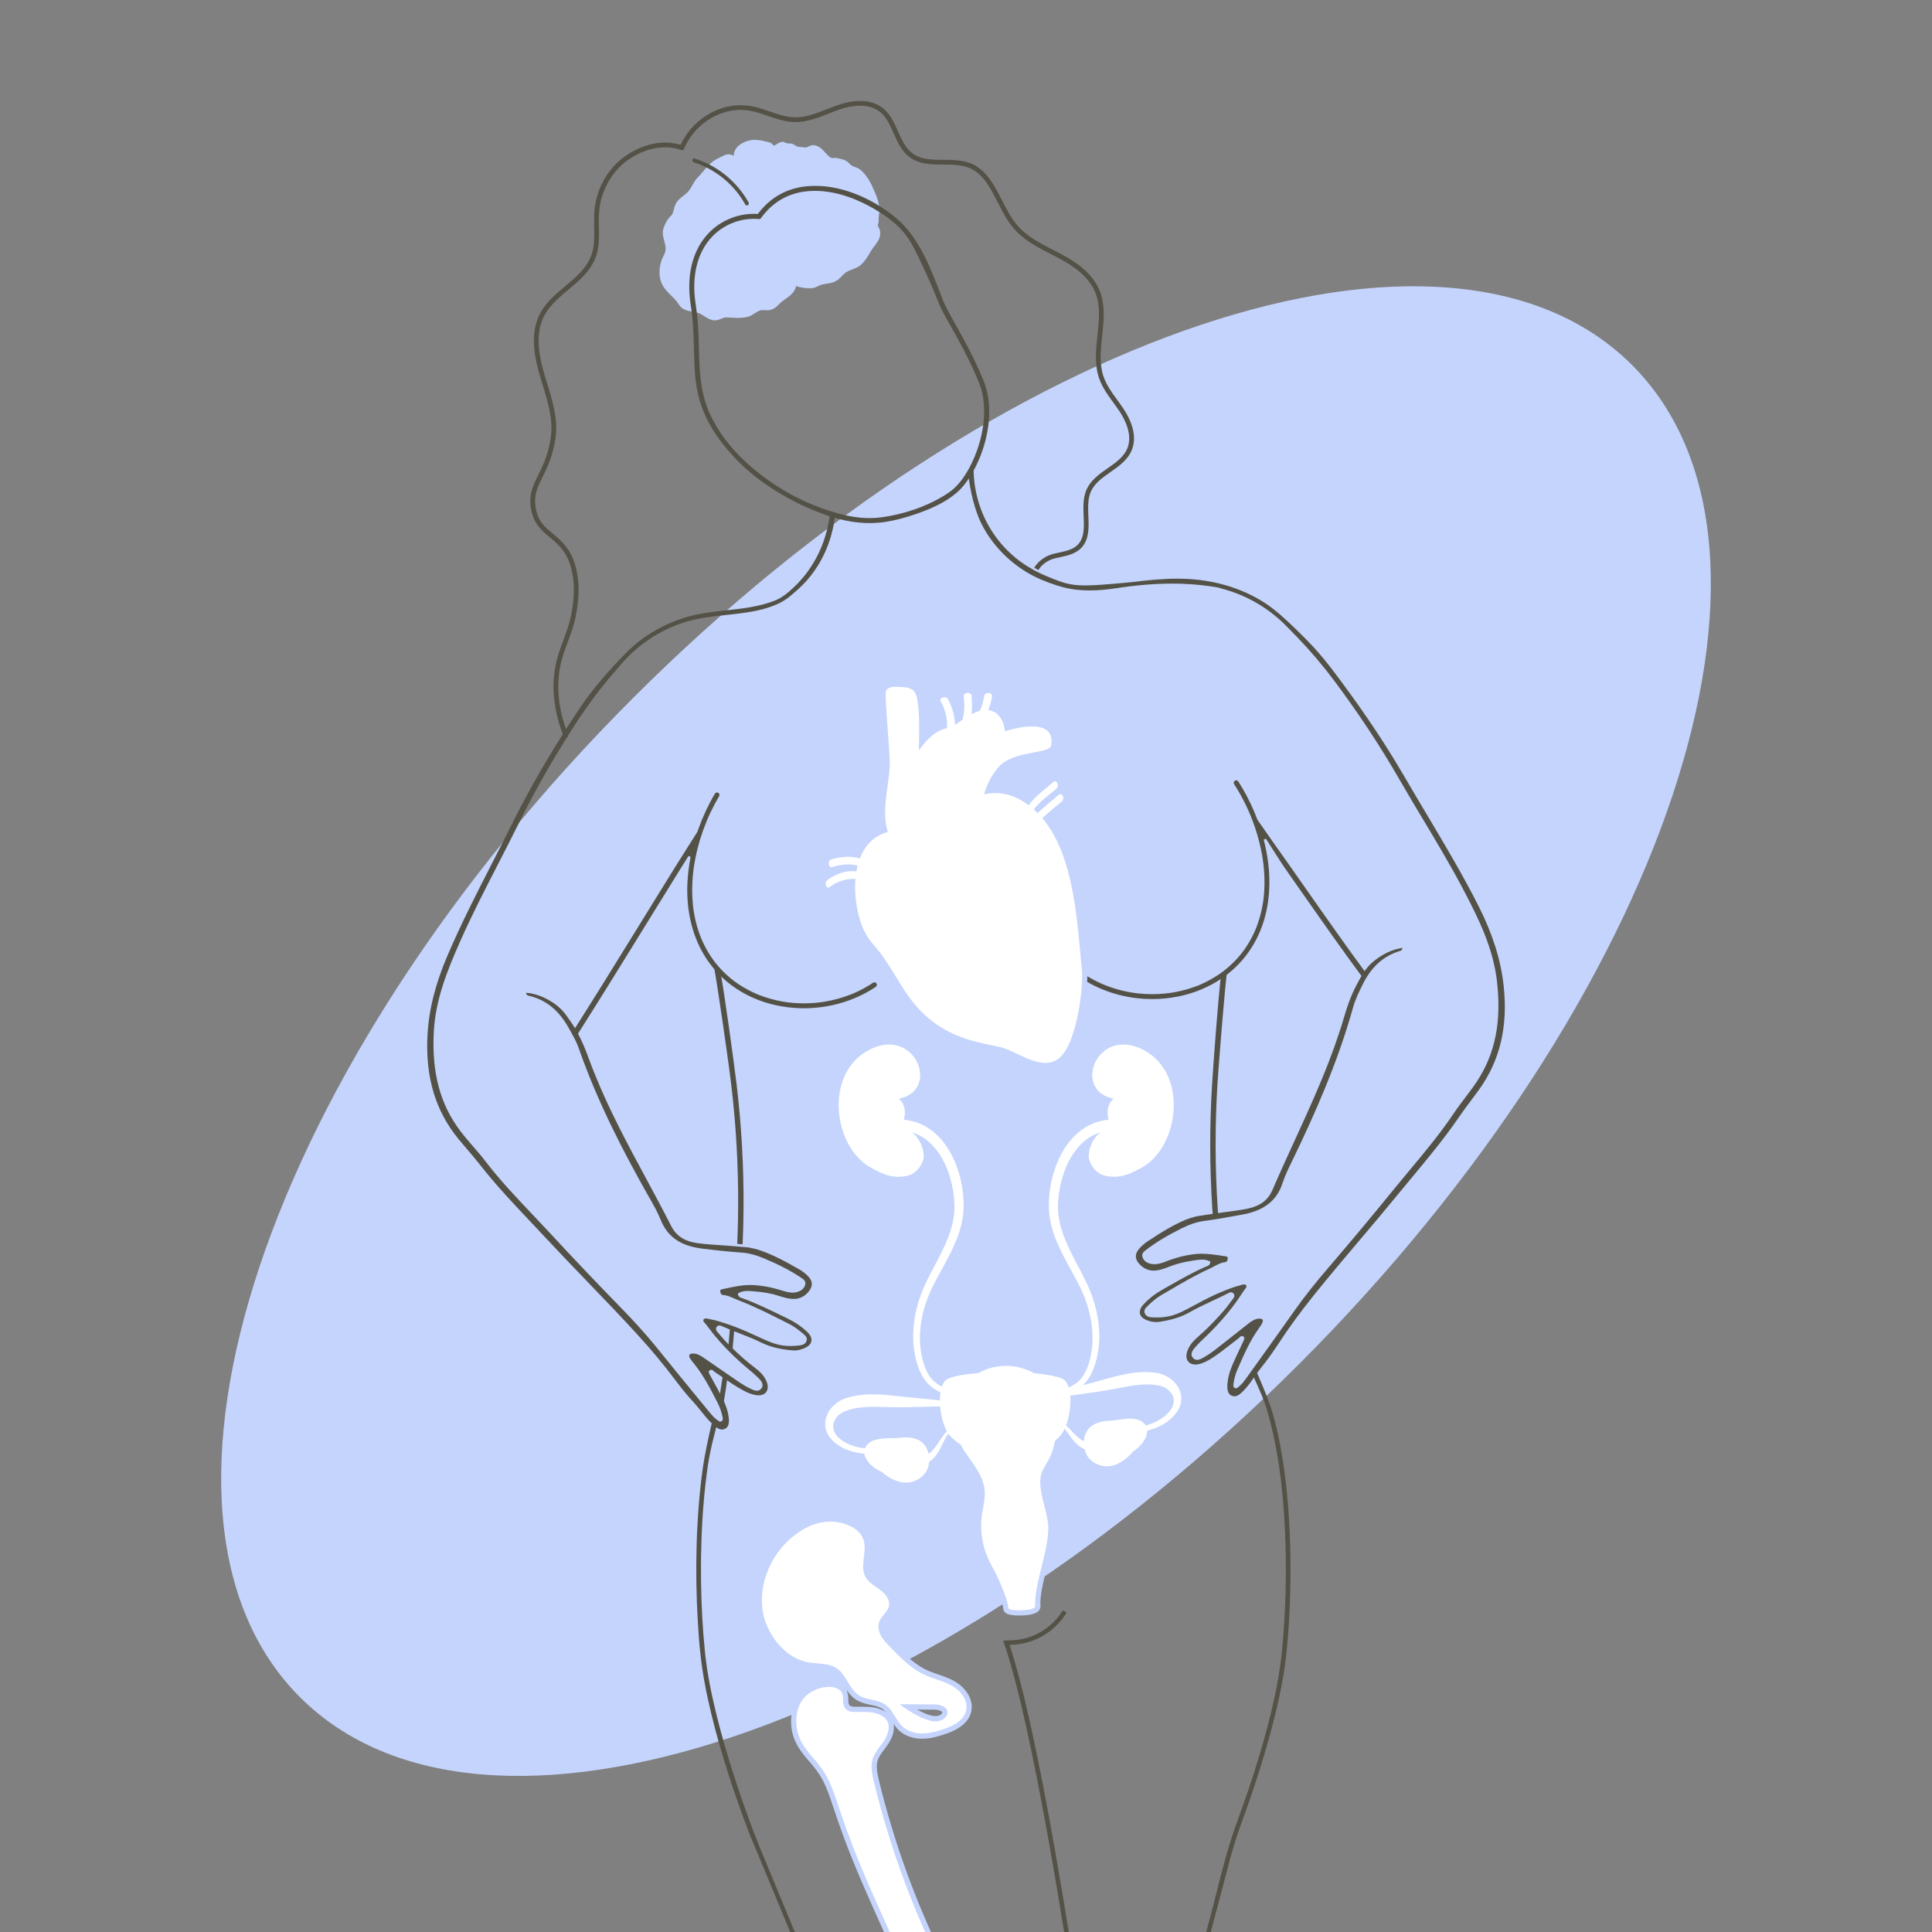 <svg width="223" height="223" viewBox="0 0 223 223" fill="none" xmlns="http://www.w3.org/2000/svg">
<rect x="0" y="0" width="223" height="223" fill="#808080" stroke="none"/>
<g clip-path="url(#clip0_3_7227)">
<path d="M149.939 157.453C192.398 114.994 209.608 63.365 188.379 42.135C167.149 20.906 115.52 38.116 73.061 80.575C30.602 123.034 13.391 174.664 34.621 195.893C55.85 217.122 107.48 199.912 149.939 157.453Z" fill="#C4D4FC"/>
<path fill-rule="evenodd" clip-rule="evenodd" d="M99.166 19.496C99.108 19.454 99.046 19.419 98.983 19.389C98.784 19.295 98.555 19.26 98.364 19.145C98.147 19.016 97.992 18.814 97.797 18.661C97.694 18.58 97.582 18.51 97.452 18.46C97.333 18.415 97.21 18.379 97.084 18.349C96.907 18.306 96.727 18.275 96.553 18.24C96.384 18.205 96.207 18.253 96.031 18.239C95.994 18.236 95.957 18.228 95.92 18.209C95.701 18.092 95.522 17.906 95.344 17.714C95.144 17.496 94.946 17.269 94.719 17.093C94.498 16.921 94.25 16.796 93.949 16.756C93.846 16.742 93.744 16.753 93.644 16.779C93.499 16.816 93.356 16.892 93.213 16.956C93.124 16.995 93.036 17.035 92.943 17.02C92.735 16.984 92.515 16.979 92.302 16.958C92.222 16.949 92.142 16.939 92.066 16.921C91.897 16.884 91.755 16.741 91.595 16.661C91.533 16.63 91.469 16.605 91.403 16.588C91.358 16.576 91.311 16.568 91.262 16.564C91.133 16.551 90.992 16.567 90.865 16.546C90.749 16.526 90.584 16.419 90.442 16.385C90.365 16.366 90.292 16.362 90.226 16.371C90.151 16.381 90.016 16.437 89.864 16.52C89.681 16.619 89.461 16.757 89.314 16.828C89.299 16.809 89.283 16.789 89.267 16.769C89.195 16.686 89.119 16.6 89.034 16.537C88.969 16.49 88.898 16.456 88.822 16.435C88.407 16.327 87.923 16.205 87.447 16.161C87.102 16.129 86.761 16.14 86.452 16.221C85.752 16.404 85.145 16.771 84.867 17.291C84.759 17.494 84.695 17.722 84.694 17.976C84.587 17.931 84.477 17.886 84.365 17.855C84.235 17.82 84.103 17.803 83.964 17.817C83.86 17.827 83.75 17.859 83.64 17.904C83.433 17.988 83.221 18.12 83.042 18.2C82.657 18.373 82.35 18.573 82.08 18.8C81.673 19.142 81.351 19.549 80.96 20.027C80.799 20.224 80.601 20.407 80.428 20.602C80.346 20.695 80.269 20.791 80.202 20.892C80.025 21.161 79.877 21.459 79.704 21.735C79.635 21.846 79.561 21.955 79.48 22.055C79.171 22.432 78.706 22.693 78.359 23.04C78.259 23.14 78.167 23.247 78.09 23.362C77.995 23.503 77.93 23.65 77.88 23.8C77.775 24.109 77.745 24.432 77.594 24.727C77.573 24.768 77.543 24.805 77.511 24.84C77.404 24.959 77.272 25.066 77.18 25.187C77.051 25.36 76.943 25.541 76.847 25.729C76.754 25.912 76.673 26.102 76.598 26.3C76.495 26.572 76.485 26.86 76.523 27.154C76.597 27.719 76.874 28.309 76.828 28.838C76.817 28.967 76.783 29.085 76.74 29.199C76.615 29.52 76.421 29.81 76.32 30.152C76.23 30.457 76.164 30.772 76.136 31.091C76.107 31.412 76.116 31.737 76.175 32.062C76.261 32.547 76.457 32.938 76.71 33.284C77.075 33.781 77.563 34.183 77.997 34.654C78.191 34.865 78.332 35.153 78.527 35.376C78.633 35.497 78.753 35.601 78.896 35.677C79.023 35.745 79.156 35.796 79.291 35.837C79.764 35.98 80.282 35.974 80.731 36.172C81.099 36.335 81.41 36.599 81.765 36.776C81.941 36.863 82.125 36.931 82.328 36.965C82.462 36.988 82.594 36.983 82.724 36.96C82.938 36.922 83.147 36.831 83.358 36.749C83.519 36.687 83.68 36.628 83.85 36.635C84.323 36.655 84.809 36.7 85.292 36.691C85.63 36.685 85.966 36.653 86.295 36.572C86.422 36.541 86.544 36.493 86.662 36.435C87.037 36.25 87.368 35.935 87.782 35.826C88.081 35.748 88.42 35.834 88.724 35.806C88.833 35.797 88.937 35.776 89.037 35.74C89.22 35.674 89.365 35.594 89.493 35.504C89.774 35.305 89.948 35.052 90.259 34.807C90.715 34.447 91.184 34.183 91.505 33.795C91.684 33.578 91.822 33.327 91.894 33.008C92.126 33.108 92.485 33.19 92.849 33.234C93.298 33.288 93.751 33.285 93.976 33.217C94.223 33.143 94.448 33.005 94.688 32.909C94.74 32.888 94.791 32.87 94.845 32.856C95.237 32.75 95.617 32.735 95.989 32.636C96.162 32.59 96.333 32.526 96.502 32.431C96.608 32.373 96.707 32.302 96.799 32.224C97.116 31.961 97.363 31.6 97.716 31.394C98.082 31.182 98.503 31.076 98.881 30.887C99.064 30.796 99.238 30.686 99.394 30.543C99.599 30.357 99.772 30.154 99.927 29.942C100.151 29.633 100.339 29.301 100.536 28.96C100.803 28.5 101.272 28.05 101.481 27.529C101.589 27.262 101.633 26.977 101.58 26.668C101.568 26.596 101.544 26.519 101.514 26.442C101.459 26.301 101.381 26.157 101.333 26.048C101.323 26.027 101.312 26.009 101.298 25.99C101.327 25.94 101.348 25.894 101.365 25.849C101.437 25.653 101.405 25.483 101.423 25.077L101.508 24.404C101.525 24 101.458 23.593 101.344 23.192C101.181 22.616 100.921 22.054 100.691 21.539C100.527 21.17 100.316 20.784 100.064 20.43C99.807 20.067 99.506 19.738 99.167 19.49L99.166 19.496ZM82.818 36.221C82.94 36.232 83.061 36.243 83.179 36.255C83.174 36.256 83.169 36.258 83.165 36.261C83.165 36.261 83.165 36.261 83.164 36.261C82.955 36.237 82.818 36.221 82.818 36.221ZM84.012 18.192C83.978 18.198 83.945 18.204 83.91 18.211C83.942 18.202 83.972 18.195 84.002 18.192C84.005 18.192 84.009 18.192 84.012 18.192V18.192Z" fill="#C4D4FC"/>
<path d="M86.568 211.815L87.032 211.624L92.648 225.199L92.198 225.386L86.568 211.815Z" fill="#545247"/>
<path d="M127.339 267.796C127.339 265.901 127.446 264.025 127.541 262.368C127.617 261.043 127.687 259.799 127.687 258.826C127.687 257.037 125.93 242.93 123.594 227.851C121.892 216.856 118.618 197.272 115.785 189.374C115.981 189.361 116.18 189.354 116.372 189.346C116.726 189.331 117.092 189.317 117.451 189.271C117.984 189.203 118.507 189.076 119.007 188.893C119.275 188.795 119.539 188.679 119.793 188.549C121.267 187.794 122.175 186.687 122.684 185.871L123.111 186.145C122.567 187.018 121.595 188.207 120.015 189.016C119.004 189.534 117.867 189.821 116.726 189.846L116.526 189.851L116.59 190.047C119.405 198.566 122.614 217.988 124.277 228.807C126.57 243.727 128.23 257.095 128.23 258.826C128.23 259.819 128.158 261.07 128.083 262.395C127.991 264.008 127.886 265.83 127.882 267.674L127.339 267.797V267.796Z" fill="#545247"/>
<path d="M84.282 153.02C84.231 153.634 84.132 154.667 84.078 155.28C84.194 155.648 84.357 155.591 84.478 155.947C84.493 155.994 84.51 156.038 84.526 156.084C84.573 155.56 84.621 155.036 84.666 154.512C84.694 154.194 84.721 153.875 84.747 153.557C84.592 153.38 84.437 153.201 84.282 153.019V153.02Z" fill="#545247"/>
<path d="M83.427 162.514C83.4 162.383 83.372 162.253 83.344 162.122C83.255 161.709 83.165 161.31 83.088 160.969C83.156 160.495 83.397 159.06 83.461 158.599L83.471 158.616C83.62 158.843 83.769 159.071 83.919 159.296L83.912 159.354C83.903 159.432 83.823 160.028 83.812 160.107L83.797 160.223C83.72 160.789 83.528 161.841 83.427 162.514Z" fill="#545247"/>
<path d="M87.134 212.787C87.014 212.69 86.624 211.953 86.52 211.692C86.473 211.574 81.751 199.731 80.84 190.851C80.696 189.608 80.615 188.36 80.544 187.187C80.458 185.754 80.403 184.281 80.38 182.81C80.356 181.291 80.366 179.767 80.409 178.28C80.455 176.734 80.537 175.21 80.654 173.75C80.778 172.204 80.934 170.772 81.133 169.373C81.362 167.764 81.761 165.995 82.082 164.574L82.169 164.238C82.195 164.263 82.222 164.287 82.249 164.311C82.402 164.445 82.542 164.567 82.694 164.671L82.633 164.877C82.342 166.023 81.942 167.592 81.738 168.946C81.53 170.327 81.364 171.743 81.232 173.275C81.107 174.719 81.016 176.234 80.964 177.776C80.913 179.257 80.896 180.778 80.913 182.298C80.929 183.769 80.978 185.246 81.058 186.688C81.137 188.1 81.245 189.481 81.379 190.794C82.286 199.636 87.311 212.287 87.361 212.414C87.387 212.481 87.386 212.554 87.358 212.622C87.33 212.688 87.276 212.74 87.209 212.766C87.184 212.777 87.158 212.783 87.132 212.785L87.134 212.787Z" fill="#545247"/>
<path d="M85.096 143.574C85.182 141.571 85.216 139.562 85.197 137.6C85.153 132.867 84.812 128.117 84.185 123.48C83.876 121.196 82.9 114.264 82.422 111.648C82.66 111.828 82.907 111.999 83.155 112.159C83.644 114.793 84.724 122.688 85.015 125.11C85.581 129.817 85.853 134.607 85.825 139.347C85.817 140.738 85.781 142.177 85.718 143.626L85.096 143.575V143.574Z" fill="#545247"/>
<path d="M129.574 256.405C129.538 256.405 129.502 256.398 129.468 256.385C129.403 256.357 129.35 256.304 129.322 256.237C129.295 256.17 129.295 256.096 129.322 256.03L129.362 255.938C129.675 255.205 130 254.41 130.385 253.438C131.064 251.725 131.744 249.909 132.408 248.041C133.305 245.514 134.152 242.948 134.923 240.413C135.872 237.293 136.715 234.201 137.425 231.221C137.733 229.933 138.008 228.614 138.275 227.34C138.669 225.46 139.075 223.517 139.59 221.635C139.898 220.511 140.188 219.362 140.468 218.251L140.471 218.239C141.028 216.027 141.604 213.741 142.349 211.546C142.624 210.732 142.919 209.914 143.204 209.122C143.491 208.321 143.788 207.499 144.063 206.685C144.972 204.003 145.717 201.529 146.343 199.122C147.185 195.88 147.694 193.235 147.944 190.797C148.032 189.936 148.109 189.038 148.173 188.126C148.443 184.318 148.49 180.458 148.313 176.652C148.112 172.344 147.683 168.822 146.962 165.567C146.644 164.136 146.251 162.483 145.609 160.988C145.445 160.608 145.278 160.227 145.111 159.846C145.071 159.755 144.995 159.586 144.917 159.415C144.842 159.246 144.763 159.074 144.718 158.969L144.851 158.778C144.931 158.663 145.01 158.551 145.088 158.439C145.168 158.633 145.278 158.89 145.385 159.139C145.479 159.357 145.568 159.566 145.628 159.71C146.1 160.851 146.588 162.032 146.936 163.255C147.367 164.769 147.723 166.414 148.024 168.282C148.583 171.746 148.884 175.49 148.945 179.727C149.001 183.572 148.845 187.314 148.483 190.85C147.812 197.395 144.962 205.874 143.324 210.345C142.804 211.764 142.346 213.211 141.962 214.644C141.644 215.831 141.35 216.957 141.091 217.95L141.079 217.994C140.704 219.433 140.314 220.922 139.859 222.59C139.647 223.365 139.461 224.156 139.305 224.943C136.13 241.023 129.886 256.086 129.824 256.236C129.782 256.338 129.684 256.403 129.574 256.403V256.405Z" fill="#545247"/>
<path d="M113.496 43.855C112.377 41.159 111.214 39.094 110.279 37.435C109.629 36.281 109.116 35.369 108.823 34.612C107.538 31.29 106.222 27.488 103.399 25.138C100.682 22.876 96.938 21.221 93.347 21.48C90.918 21.656 88.941 22.736 87.471 24.695C85.351 24.559 83.235 25.384 81.769 26.933C79.932 28.872 79.204 31.787 79.719 35.141C80.022 37.11 80.062 38.798 80.101 40.43C80.197 44.405 80.28 47.838 84.49 52.495C85.787 53.93 87.259 55.166 88.871 56.23C90.712 57.447 92.703 58.472 94.772 59.241C95.169 59.388 95.571 59.53 95.979 59.659C98.008 60.304 100.139 60.57 102.252 60.233C102.276 60.23 102.299 60.225 102.322 60.222C103.429 60.039 104.515 59.74 105.576 59.381C107.267 58.81 109.038 58.06 110.408 56.886C110.439 56.859 110.47 56.832 110.501 56.805C112.99 54.581 115.396 48.43 113.497 43.854L113.496 43.855ZM110.115 56.375C109.775 56.679 109.378 56.964 108.865 57.273C106.796 58.516 104.246 59.384 101.683 59.717C101.258 59.772 100.818 59.801 100.376 59.801C98.892 59.801 97.347 59.504 95.369 58.838C93.373 58.166 91.457 57.246 89.674 56.102C89.161 55.773 88.653 55.421 88.163 55.055C85.068 52.742 82.909 50.14 81.748 47.322C80.862 45.171 80.739 42.922 80.679 40.416V40.406C80.64 38.836 80.597 37.055 80.29 35.054C79.802 31.88 80.477 29.137 82.189 27.329C83.437 26.013 85.198 25.258 87.017 25.258C87.229 25.258 87.444 25.268 87.655 25.289C87.662 25.289 87.667 25.289 87.673 25.289C87.724 25.289 87.771 25.264 87.801 25.223C89.181 23.29 91.061 22.224 93.39 22.056C93.614 22.039 93.843 22.032 94.071 22.032C96.776 22.032 99.287 23.167 100.917 24.119C101.397 24.399 101.826 24.673 102.228 24.956C102.964 25.475 103.568 25.996 104.072 26.549C104.313 26.815 104.535 27.092 104.731 27.373C105.353 28.266 105.818 29.257 106.269 30.215L106.396 30.485C106.949 31.658 107.664 33.211 108.286 34.819C108.593 35.615 109.115 36.541 109.775 37.714C110.704 39.363 111.859 41.411 112.964 44.075C114.74 48.353 112.427 54.311 110.116 56.374L110.115 56.375Z" fill="#545247"/>
<path d="M86.219 23.71C86.134 23.71 86.058 23.669 86.022 23.604C85.754 23.127 85.461 22.681 85.15 22.279L85.069 22.174H85.067L85.044 22.145H85.042L85.033 22.133C84.989 22.079 84.944 22.026 84.899 21.972C84.807 21.864 84.711 21.753 84.612 21.646C84.404 21.418 84.184 21.197 83.956 20.988C83.504 20.572 83.033 20.21 82.514 19.88C82.075 19.601 81.611 19.351 81.134 19.136C81.077 19.11 81.021 19.085 80.963 19.061L80.888 19.029C80.793 18.991 80.7 18.954 80.606 18.918C80.442 18.856 80.268 18.795 80.091 18.738C79.961 18.695 79.895 18.578 79.925 18.447C79.944 18.364 80.048 18.289 80.145 18.289C80.161 18.289 80.177 18.291 80.191 18.296C80.64 18.441 81.092 18.62 81.537 18.829C83.566 19.777 85.296 21.39 86.408 23.369C86.47 23.479 86.435 23.619 86.329 23.681C86.297 23.701 86.259 23.71 86.219 23.71Z" fill="#545247"/>
<path d="M65.308 85.148C65.195 85.148 65.095 85.08 65.053 84.975C63.783 81.798 63.549 78.62 64.374 75.786C64.564 75.134 64.802 74.494 65.032 73.875C65.375 72.952 65.699 72.081 65.891 71.148C66.348 68.95 66.348 67.09 65.891 65.463C65.374 63.615 64.403 62.806 63.464 62.024C62.564 61.275 61.634 60.5 61.318 58.865C60.984 57.134 61.518 56.056 62.136 54.809C62.678 53.716 63.292 52.478 63.578 50.444C63.863 48.42 63.23 46.367 62.619 44.38L62.602 44.323C62.528 44.084 62.455 43.844 62.383 43.606C61.743 41.482 61.145 38.751 62.198 36.464C62.866 35.019 64.08 34.001 65.253 33.016C66.565 31.915 67.804 30.876 68.309 29.303C68.622 28.334 68.602 27.306 68.582 26.219C68.571 25.621 68.558 25.003 68.607 24.398C68.808 21.843 70.117 19.476 72.107 18.064C73.588 17.012 75.197 16.456 76.764 16.456C77.32 16.456 77.865 16.527 78.386 16.668L78.558 16.715L78.636 16.555C79.919 13.912 82.68 12.138 85.506 12.138C85.885 12.138 86.265 12.17 86.633 12.234C87.38 12.365 88.108 12.616 88.811 12.857C89.8 13.198 90.734 13.519 91.715 13.54C91.752 13.54 91.791 13.541 91.83 13.541C93.055 13.541 94.208 13.089 95.429 12.61L95.439 12.606C95.858 12.442 96.291 12.272 96.725 12.123C97.632 11.809 98.491 11.65 99.276 11.65C100.412 11.65 101.348 11.975 102.063 12.616C102.818 13.291 103.244 14.247 103.656 15.171C104.073 16.108 104.467 16.993 105.168 17.585C106.169 18.433 107.483 18.44 108.873 18.447C110.033 18.453 111.23 18.46 112.297 18.97C113.936 19.753 114.809 21.461 115.653 23.112C116.155 24.098 116.676 25.115 117.352 25.924C118.464 27.261 120.041 28.07 121.567 28.852L121.588 28.862C121.867 29.005 122.155 29.154 122.434 29.302C124.133 30.2 126.188 31.517 127.002 33.746C127.583 35.349 127.398 37.085 127.218 38.764C127.041 40.415 126.874 41.973 127.362 43.432C127.699 44.432 128.311 45.273 128.958 46.162C129.206 46.504 129.463 46.856 129.699 47.215C130.469 48.383 131.267 50.122 130.699 51.772C130.266 53.031 129.2 53.774 128.17 54.493C127.195 55.174 126.275 55.815 125.867 56.852C125.547 57.663 125.586 58.639 125.625 59.582C125.677 60.864 125.73 62.188 124.889 63.15C124.227 63.912 123.23 64.126 122.351 64.316C122.11 64.368 121.883 64.417 121.659 64.475C120.912 64.674 120.181 65.218 119.864 65.795C119.697 65.711 119.534 65.625 119.377 65.539C119.766 64.828 120.628 64.183 121.52 63.946C121.756 63.884 122 63.831 122.236 63.78C123.109 63.593 123.934 63.415 124.477 62.79C125.174 61.992 125.128 60.833 125.078 59.605C125.038 58.603 124.995 57.569 125.358 56.651C125.826 55.46 126.858 54.74 127.856 54.044C128.859 53.345 129.806 52.683 130.181 51.594C130.704 50.078 129.817 48.389 129.243 47.516C129.014 47.17 128.763 46.825 128.52 46.491C127.874 45.603 127.207 44.686 126.843 43.607C126.317 42.034 126.498 40.343 126.674 38.708C126.855 37.016 127.026 35.418 126.488 33.934C125.738 31.881 123.791 30.639 122.178 29.786C121.887 29.632 121.598 29.483 121.317 29.34C119.743 28.532 118.115 27.697 116.931 26.275C116.217 25.419 115.683 24.373 115.166 23.361C114.326 21.718 113.534 20.167 112.062 19.464C111.106 19.008 110.021 19.002 108.873 18.995C107.445 18.987 105.968 18.98 104.815 18.004C104.018 17.33 103.58 16.346 103.157 15.395C102.75 14.482 102.367 13.62 101.699 13.025C101.088 12.477 100.276 12.199 99.288 12.199C98.375 12.199 97.487 12.439 96.903 12.641C96.483 12.785 96.056 12.953 95.642 13.115C94.421 13.594 93.16 14.089 91.826 14.089C91.785 14.089 91.744 14.089 91.703 14.087C90.637 14.065 89.619 13.714 88.635 13.376C87.918 13.13 87.243 12.897 86.539 12.774C86.198 12.715 85.847 12.684 85.497 12.684C82.75 12.684 80.063 14.526 78.963 17.162C78.92 17.264 78.821 17.33 78.71 17.33C78.679 17.33 78.649 17.325 78.62 17.315C78.034 17.109 77.41 17.005 76.765 17.005C75.312 17.005 73.812 17.526 72.425 18.512C70.593 19.811 69.34 22.084 69.154 24.443C69.107 25.022 69.119 25.623 69.13 26.206C69.151 27.293 69.173 28.416 68.832 29.473C68.279 31.194 66.921 32.334 65.608 33.436C64.428 34.425 63.314 35.361 62.697 36.695C61.722 38.815 62.298 41.418 62.91 43.45C62.987 43.706 63.066 43.962 63.145 44.22C63.775 46.263 64.426 48.377 64.124 50.523C63.825 52.644 63.162 53.98 62.63 55.053C62.008 56.308 61.559 57.214 61.859 58.763C62.138 60.207 62.916 60.855 63.818 61.606C64.775 62.402 65.859 63.306 66.422 65.317C66.902 67.03 66.904 68.975 66.43 71.261C66.228 72.234 65.883 73.164 65.549 74.064C65.321 74.675 65.087 75.306 64.902 75.941C63.903 79.372 64.71 82.638 65.563 84.774C65.619 84.914 65.55 85.074 65.41 85.13C65.377 85.142 65.344 85.149 65.308 85.149L65.308 85.148Z" fill="#545247"/>
<path d="M83.33 164.999C82.953 164.999 82.601 164.689 82.319 164.44C82.286 164.411 82.252 164.381 82.22 164.351C81.739 163.913 81.329 163.396 80.931 162.898C80.652 162.545 80.363 162.184 80.051 161.848C79.488 161.242 78.927 160.571 78.284 159.737C78.148 159.561 78.014 159.383 77.88 159.206C76.57 157.459 75.093 155.695 73.365 153.811C71.536 151.817 69.629 149.836 67.784 147.921C66.235 146.312 64.634 144.649 63.085 142.985C62.495 142.351 61.89 141.712 61.305 141.094L61.297 141.084C59.301 138.973 57.237 136.792 55.419 134.463C54.948 133.859 54.443 133.268 53.954 132.697C53.61 132.296 53.255 131.881 52.914 131.465C50.287 128.253 49.115 124.393 49.333 119.665C49.47 116.701 50.21 113.678 51.595 110.425C53.191 106.677 55.076 102.995 56.899 99.434C57.625 98.016 58.376 96.551 59.103 95.089C59.811 93.666 60.569 92.227 61.355 90.811C62.438 88.857 63.613 86.877 64.849 84.926L64.944 84.776C66.107 82.94 67.309 81.039 68.689 79.328C69.249 78.633 69.877 77.908 70.664 77.046C71.832 75.767 72.9 74.635 74.153 73.726C75.815 72.52 77.668 71.641 79.66 71.112C81.031 70.749 82.463 70.594 83.847 70.444C85.679 70.245 87.574 70.04 89.367 69.351C89.919 69.138 90.416 68.835 90.974 68.367C91.266 68.121 91.551 67.862 91.822 67.595C93.96 65.486 95.321 62.725 95.757 59.611C95.775 59.482 95.931 59.406 96.073 59.406C96.098 59.406 96.122 59.408 96.143 59.413C96.32 59.454 96.375 59.644 96.351 59.815C96.244 60.574 96.083 61.317 95.87 62.024C95.854 62.08 95.837 62.136 95.819 62.191C95.254 63.998 94.349 65.614 93.133 66.995C92.485 67.73 91.749 68.358 91.115 68.876C90.429 69.436 89.622 69.839 88.495 70.185C86.983 70.649 85.384 70.817 83.838 70.981C82.222 71.151 80.553 71.327 78.965 71.838C76.188 72.733 73.703 74.37 71.776 76.572C71.258 77.165 70.787 77.714 70.337 78.251C69.005 79.835 67.738 81.547 66.57 83.339C65.321 85.254 64.126 87.209 63.015 89.147C61.875 91.138 60.792 93.171 59.797 95.189C59.022 96.76 58.208 98.344 57.419 99.876L57.414 99.886C55.967 102.698 54.47 105.605 53.163 108.549C51.647 111.965 50.269 115.341 50.071 119.092C49.823 123.825 50.801 127.471 53.148 130.565C53.61 131.174 54.116 131.758 54.605 132.322C55.078 132.867 55.566 133.429 56.008 134.009C57.688 136.207 59.618 138.24 61.484 140.205L61.501 140.223C62.144 140.902 62.811 141.603 63.455 142.299C66.138 145.201 68.881 148.086 71.605 150.877C73.276 152.588 74.591 154.048 75.744 155.474C77.575 157.738 79.511 160.111 81.838 162.942L81.917 163.036C82.153 163.322 82.398 163.618 82.716 163.847C82.738 163.863 82.761 163.882 82.786 163.902C82.871 163.972 82.973 164.058 83.103 164.079C83.123 164.083 83.141 164.084 83.159 164.084C83.238 164.084 83.308 164.051 83.356 163.992C83.45 163.878 83.429 163.694 83.409 163.595C83.285 162.988 83.1 162.442 82.857 161.971L82.766 161.793C82 160.305 81.21 158.768 80.13 157.431L80.052 157.335C79.889 157.136 79.722 156.931 79.611 156.713C79.563 156.618 79.517 156.485 79.575 156.384C79.625 156.297 79.748 156.243 79.922 156.233C79.95 156.231 79.976 156.23 80.003 156.23C80.428 156.23 80.792 156.421 81.207 156.707C81.733 157.068 82.259 157.432 82.785 157.794L82.826 157.823C83.643 158.388 84.489 158.972 85.323 159.54C85.719 159.81 86.125 160.045 86.531 160.24C86.564 160.256 86.598 160.273 86.632 160.29C86.857 160.401 87.111 160.527 87.36 160.527C87.581 160.527 87.762 160.429 87.899 160.235C88.245 159.745 87.742 159.255 87.499 159.019C87.177 158.705 86.824 158.39 86.421 158.056C86.298 157.955 86.176 157.852 86.055 157.75C85.189 157.012 84.375 156.239 83.637 155.455C83.255 155.048 82.884 154.629 82.535 154.208C82.343 153.978 82.158 153.733 81.979 153.498C81.823 153.292 81.663 153.081 81.497 152.877C81.465 152.837 81.427 152.796 81.39 152.755C81.186 152.533 81.131 152.436 81.211 152.305C81.263 152.221 81.347 152.183 81.482 152.183C81.617 152.183 81.768 152.222 81.9 152.255C81.964 152.272 82.022 152.285 82.071 152.295C82.329 152.344 82.668 152.414 83 152.521L83.292 152.614C83.77 152.768 84.264 152.925 84.74 153.105C85.774 153.497 86.795 153.966 87.783 154.419L87.869 154.459C88.579 154.785 89.225 155.068 89.935 155.225C90.354 155.318 90.785 155.362 91.25 155.362C91.574 155.362 91.906 155.341 92.266 155.295C92.501 155.266 92.99 155.205 93.109 154.725C93.199 154.363 92.937 154.144 92.747 153.984C92.724 153.965 92.704 153.948 92.684 153.93C92.088 153.417 91.57 153.058 91.055 152.8C90.752 152.65 90.451 152.498 90.15 152.346C88.559 151.545 86.918 150.719 85.222 150.08C85.059 150.019 84.895 149.944 84.737 149.872C84.338 149.691 83.93 149.505 83.455 149.475C83.176 149.458 83.137 149.138 83.132 149.041C83.122 148.87 83.198 148.84 83.434 148.791L83.804 148.712C84.705 148.519 85.636 148.32 86.574 148.32C86.657 148.32 86.742 148.322 86.826 148.325C87.916 148.367 89.043 148.575 90.274 148.96C90.693 149.091 91.073 149.2 91.478 149.2C91.719 149.2 91.943 149.161 92.161 149.081C92.584 148.926 92.854 148.646 92.943 148.273C93.045 147.847 92.698 147.627 92.469 147.48C92.438 147.461 92.41 147.443 92.383 147.425C91.229 146.655 89.936 145.983 88.189 145.25C87.245 144.852 86.424 144.64 85.606 144.581C84.275 144.487 82.87 144.344 81.05 144.119C78.568 143.812 77.049 142.764 76.269 140.818C75.913 139.93 75.429 139.081 74.961 138.26L74.94 138.223C74.851 138.066 74.761 137.908 74.672 137.751C72.196 133.35 69.067 127.479 66.837 121.085C66.676 120.625 66.459 120.143 66.154 119.57L66.143 119.55L66.128 119.534C66.083 119.489 66.051 119.43 66.037 119.366L66.033 119.346L66.023 119.327C65.871 119.049 65.713 118.776 65.552 118.495C64.464 116.607 63.047 115.457 61.22 114.979C61.193 114.972 61.163 114.965 61.133 114.958C60.907 114.907 60.743 114.869 60.722 114.591C61.75 114.672 62.746 115.031 63.765 115.688C64.168 115.948 64.537 116.252 64.865 116.593C65.03 116.765 65.189 116.958 65.379 117.218C65.471 117.344 65.56 117.473 65.651 117.601L65.802 117.817C65.954 118.031 66.104 118.255 66.247 118.486L66.37 118.684L66.495 118.488C67.452 116.98 68.426 115.431 69.391 113.882C70.812 111.602 72.244 109.28 73.628 107.036L73.683 106.947C74.213 106.088 74.742 105.229 75.273 104.371L75.66 103.743C77.355 100.999 78.475 99.186 80.331 96.272L80.497 96.01L80.521 95.941C80.556 95.837 80.592 95.733 80.629 95.63C81.141 94.213 81.775 92.86 82.517 91.609C82.568 91.523 82.659 91.472 82.761 91.472C82.813 91.472 82.865 91.485 82.911 91.51C82.969 91.54 83.012 91.597 83.033 91.669C83.055 91.748 83.046 91.832 83.009 91.895C82.833 92.192 82.662 92.495 82.502 92.796C82.334 93.113 82.17 93.438 82.016 93.764C81.936 93.93 81.859 94.1 81.784 94.268C81.745 94.356 81.707 94.444 81.669 94.532L81.602 94.688C81.316 95.378 81.06 96.083 80.842 96.785C80.619 97.505 80.432 98.235 80.286 98.956C80.211 99.326 80.145 99.698 80.092 100.061C80.084 100.111 80.077 100.163 80.069 100.214C80.067 100.231 80.063 100.259 80.06 100.273L80.047 100.348L80.05 100.352C80.045 100.384 80.042 100.418 80.038 100.45C80.038 100.45 80.032 100.506 80.03 100.527C80.008 100.709 79.989 100.893 79.972 101.075C79.904 101.826 79.881 102.574 79.904 103.298C79.916 103.668 79.939 104.039 79.976 104.4C79.985 104.496 79.995 104.591 80.007 104.687C80.012 104.732 80.033 104.906 80.034 104.913C80.055 105.078 80.083 105.242 80.111 105.402C80.238 106.14 80.419 106.857 80.647 107.534C80.706 107.707 80.767 107.877 80.831 108.042C80.867 108.137 80.905 108.231 80.943 108.324L80.985 108.424L81.012 108.486C81.16 108.825 81.323 109.158 81.498 109.479C81.672 109.799 81.862 110.113 82.063 110.414C82.152 110.548 82.244 110.68 82.337 110.808C82.386 110.876 82.437 110.944 82.488 111.011C82.494 111.019 82.509 111.042 82.52 111.059C82.531 111.073 82.542 111.09 82.559 111.105L82.584 111.136C82.975 111.629 83.41 112.095 83.876 112.522C84.1 112.727 84.336 112.927 84.578 113.117L84.584 113.122C84.595 113.131 84.605 113.139 84.616 113.146L84.706 113.214C84.767 113.26 84.828 113.305 84.89 113.349C85.013 113.438 85.139 113.526 85.266 113.609C85.773 113.948 86.314 114.254 86.874 114.52C87.014 114.586 87.157 114.651 87.301 114.713L87.352 114.736L87.433 114.769C87.504 114.798 87.574 114.826 87.644 114.854C87.929 114.965 88.223 115.068 88.516 115.16C89.098 115.343 89.703 115.491 90.315 115.599C90.465 115.625 90.617 115.65 90.766 115.671L90.823 115.679C90.844 115.681 90.859 115.683 90.875 115.686C90.894 115.688 90.907 115.691 90.92 115.693C90.996 115.702 91.072 115.711 91.147 115.719C91.449 115.752 91.757 115.777 92.061 115.792C92.302 115.803 92.546 115.809 92.787 115.809C93.165 115.809 93.549 115.794 93.927 115.766C94.084 115.754 94.243 115.739 94.399 115.723C94.48 115.714 94.561 115.705 94.642 115.695L94.77 115.679C95.092 115.633 95.402 115.581 95.694 115.522C96.307 115.398 96.916 115.235 97.504 115.038C97.8 114.939 98.096 114.829 98.383 114.711C98.393 114.707 98.404 114.703 98.414 114.699H98.405C98.442 114.699 98.467 114.684 98.483 114.676C98.503 114.664 98.523 114.652 98.533 114.648C98.604 114.618 98.674 114.587 98.745 114.555C98.884 114.492 99.025 114.426 99.163 114.359C99.725 114.084 100.273 113.768 100.794 113.42C100.831 113.396 100.872 113.384 100.917 113.384C101.015 113.384 101.123 113.445 101.179 113.532C101.266 113.667 101.189 113.838 101.067 113.92C100.813 114.09 100.553 114.251 100.295 114.4C99.202 115.029 98.017 115.519 96.772 115.853C95.552 116.18 94.287 116.357 93.015 116.376C92.938 116.377 92.86 116.378 92.783 116.378C91.589 116.378 90.403 116.238 89.257 115.96C88.028 115.662 86.859 115.204 85.783 114.599C84.667 113.971 83.669 113.191 82.817 112.28C81.867 111.264 81.1 110.1 80.54 108.821C79.954 107.487 79.575 106.025 79.412 104.473C79.266 103.076 79.306 101.563 79.533 99.979C79.579 99.65 79.637 99.315 79.707 98.954L79.716 98.905L79.466 98.806L79.439 98.848C79.154 99.303 78.844 99.8 78.395 100.52C76.969 102.809 75.539 105.129 74.156 107.37L74.109 107.446C73.577 108.308 73.046 109.17 72.513 110.032C70.814 112.783 68.803 116.027 66.761 119.236L66.715 119.308L66.755 119.383C66.962 119.775 67.16 120.187 67.343 120.609C67.571 121.134 67.795 121.707 68.026 122.361C68.186 122.813 68.368 123.265 68.543 123.701L68.651 123.969C70.323 128.139 72.48 132.143 74.567 136.015C75.531 137.804 76.527 139.651 77.46 141.49C78.05 142.651 79.01 143.285 80.484 143.487C81.322 143.601 82.177 143.658 83.004 143.713L83.215 143.727C83.943 143.775 84.674 143.837 85.381 143.897L85.958 143.945C86.153 143.961 86.337 143.978 86.524 144.011C86.966 144.091 87.365 144.194 87.745 144.323C88.139 144.458 88.525 144.618 88.819 144.742C89.489 145.025 90.18 145.365 91.061 145.846C91.2 145.921 91.341 146.003 91.477 146.082C91.692 146.206 91.915 146.335 92.144 146.449C92.497 146.649 92.829 146.889 93.129 147.163C93.496 147.498 93.688 147.838 93.701 148.176C93.713 148.514 93.544 148.871 93.2 149.235C92.763 149.697 92.222 149.931 91.593 149.931C91.478 149.931 91.359 149.923 91.238 149.907C90.852 149.857 90.437 149.755 89.932 149.587C89.092 149.309 88.179 149.142 86.974 149.047L86.92 149.042C86.722 149.027 86.517 149.01 86.311 149.01C85.879 149.01 85.543 149.087 85.253 149.252L85.161 149.305L85.182 149.409C85.244 149.706 85.443 149.767 85.575 149.808C85.593 149.813 85.61 149.819 85.627 149.825C87.134 150.359 88.594 151.069 90.007 151.755C90.286 151.89 90.564 152.025 90.844 152.16C91.742 152.591 92.526 153.122 93.174 153.736C93.541 154.084 93.711 154.46 93.654 154.795C93.598 155.117 93.331 155.399 92.9 155.59C92.454 155.787 92.072 155.879 91.7 155.879C91.641 155.879 91.582 155.877 91.524 155.872C90.094 155.756 88.966 155.484 87.977 155.015L87.912 154.984C87.513 154.795 87.102 154.6 86.687 154.43C86.232 154.243 85.767 154.06 85.317 153.884L85.292 153.873C84.603 153.603 83.893 153.325 83.207 153.027C83.156 153.005 83.102 152.993 83.046 152.993C82.915 152.993 82.79 153.059 82.713 153.168C82.606 153.321 82.626 153.535 82.76 153.679C82.907 153.838 83.048 154.009 83.183 154.174C83.314 154.333 83.45 154.497 83.594 154.655C83.896 154.985 84.213 155.3 84.454 155.536C85.371 156.433 86.235 157.187 87.097 157.842C87.64 158.255 88.234 158.78 88.513 159.544C88.671 159.976 88.65 160.368 88.454 160.649C88.271 160.91 87.949 161.054 87.548 161.054C87.466 161.054 87.381 161.048 87.295 161.036C86.727 160.958 86.224 160.729 85.645 160.41C84.884 159.99 84.157 159.491 83.454 159.007C83.115 158.774 82.765 158.534 82.415 158.304C82.334 158.211 82.234 158.114 82.096 158.114C82.006 158.114 81.924 158.156 81.85 158.238C81.763 158.336 81.825 158.461 81.883 158.581C81.901 158.618 81.915 158.647 81.925 158.673L81.93 158.686C82.064 158.929 82.195 159.169 82.327 159.407L82.338 159.428C82.639 159.974 82.951 160.538 83.244 161.103C83.302 161.216 83.361 161.329 83.418 161.443C83.797 162.204 84.017 162.881 84.108 163.577C84.202 164.29 84.068 164.727 83.698 164.911C83.575 164.972 83.456 165.002 83.335 165.002L83.33 164.999Z" fill="#545247"/>
<path d="M142.485 161.166C142.381 161.166 142.272 161.143 142.163 161.097C141.782 160.937 141.62 160.51 141.669 159.792C141.715 159.092 141.891 158.401 142.222 157.619C142.271 157.502 142.322 157.384 142.373 157.268C142.629 156.688 142.904 156.104 143.17 155.54L143.178 155.522C143.295 155.274 143.412 155.026 143.527 154.778L143.532 154.765C143.543 154.733 143.555 154.701 143.568 154.669C143.621 154.542 143.673 154.413 143.58 154.321C143.507 154.249 143.429 154.213 143.345 154.213C143.198 154.213 143.1 154.32 143.021 154.424C142.683 154.677 142.351 154.939 142.029 155.192C141.358 155.719 140.665 156.265 139.933 156.732C139.374 157.089 138.888 157.35 138.326 157.464C138.203 157.489 138.084 157.501 137.972 157.501C137.607 157.501 137.308 157.369 137.129 157.129C136.929 156.863 136.888 156.48 137.015 156.052C137.245 155.273 137.801 154.711 138.316 154.265C139.141 153.55 139.961 152.736 140.823 151.776C141.149 151.412 141.393 151.129 141.611 150.857C141.744 150.691 141.868 150.517 141.99 150.35C142.116 150.176 142.245 149.996 142.381 149.828C142.505 149.677 142.51 149.461 142.394 149.316C142.315 149.218 142.2 149.162 142.076 149.162C142.012 149.162 141.949 149.177 141.893 149.206C141.227 149.547 140.536 149.871 139.869 150.183C139.42 150.393 138.959 150.61 138.51 150.829C138.105 151.026 137.707 151.248 137.322 151.462L137.261 151.496C136.304 152.027 135.197 152.372 133.777 152.579C133.673 152.595 133.566 152.602 133.458 152.602C133.132 152.602 132.781 152.532 132.385 152.386C131.943 152.223 131.658 151.959 131.582 151.642C131.503 151.311 131.648 150.925 131.993 150.554C132.6 149.899 133.348 149.32 134.217 148.831C134.486 148.68 134.755 148.527 135.024 148.374C136.392 147.597 137.804 146.795 139.272 146.166C139.288 146.159 139.303 146.154 139.319 146.148C139.453 146.097 139.647 146.023 139.69 145.723L139.704 145.618L139.609 145.572C139.359 145.449 139.077 145.39 138.747 145.39C138.473 145.39 138.199 145.43 137.934 145.468L137.879 145.476C136.682 145.649 135.782 145.874 134.961 146.206C134.468 146.405 134.059 146.534 133.678 146.609C133.504 146.643 133.332 146.66 133.168 146.66C132.604 146.66 132.103 146.46 131.676 146.064C131.309 145.723 131.118 145.378 131.108 145.04C131.099 144.703 131.269 144.351 131.614 143.992C131.896 143.7 132.213 143.438 132.557 143.213C132.77 143.089 132.985 142.946 133.191 142.808C133.327 142.718 133.461 142.628 133.593 142.545C134.442 142.009 135.109 141.624 135.759 141.299C136.043 141.156 136.42 140.972 136.804 140.811C137.173 140.658 137.564 140.531 137.997 140.423C138.186 140.375 138.37 140.348 138.563 140.319L139.133 140.233C139.837 140.128 140.565 140.019 141.286 139.924L141.49 139.897C142.315 139.789 143.166 139.678 143.996 139.509C145.454 139.213 146.372 138.518 146.885 137.322C147.699 135.429 148.573 133.523 149.418 131.679C151.254 127.677 153.151 123.541 154.552 119.272L154.64 119.003C154.789 118.553 154.942 118.089 155.073 117.627C155.261 116.962 155.447 116.375 155.642 115.835C155.939 115.011 156.258 114.287 156.618 113.62C156.743 113.379 156.85 113.178 156.962 112.977C157.008 112.895 157.053 112.815 157.1 112.734L157.148 112.652L157.091 112.574C156.166 111.321 155.189 109.972 154.104 108.448C152.817 106.642 151.523 104.794 150.272 103.007L150.261 102.992C149.76 102.278 149.261 101.564 148.76 100.851C147.963 99.717 147.43 98.872 146.915 98.056L146.91 98.047C146.654 97.642 146.413 97.26 146.142 96.847L146.114 96.805L145.865 96.914L145.878 96.963C146.111 97.878 146.285 98.809 146.394 99.731C146.576 101.267 146.558 102.789 146.338 104.255C146.111 105.774 145.647 107.208 144.957 108.52C144.343 109.688 143.551 110.741 142.602 111.648C141.709 112.5 140.691 113.218 139.576 113.782C138.467 114.343 137.284 114.754 136.061 115.005C135.05 115.213 134.018 115.318 132.993 115.318C132.772 115.318 132.548 115.313 132.327 115.303C131.052 115.246 129.803 115.037 128.614 114.681C127.384 114.312 126.222 113.793 125.161 113.137C125.025 113.052 124.982 112.886 125.059 112.74C125.101 112.66 125.201 112.606 125.307 112.606C125.357 112.606 125.404 112.618 125.442 112.641C125.702 112.802 125.965 112.954 126.226 113.093C126.499 113.238 126.78 113.376 127.063 113.503C127.136 113.536 127.207 113.568 127.28 113.599L127.308 113.611L127.423 113.658C127.563 113.715 127.706 113.771 127.85 113.826C128.426 114.04 129.025 114.221 129.63 114.363C129.93 114.433 130.237 114.496 130.541 114.547C130.679 114.57 130.827 114.594 130.993 114.617C131 114.618 131.015 114.621 131.015 114.621L131.042 114.624C131.078 114.629 131.118 114.633 131.156 114.638C131.224 114.647 131.293 114.655 131.361 114.662C131.903 114.72 132.453 114.75 132.998 114.75C133.069 114.75 133.141 114.75 133.213 114.748C133.519 114.744 133.83 114.73 134.137 114.706C134.288 114.695 134.441 114.682 134.59 114.665C134.673 114.657 134.755 114.647 134.837 114.637L134.965 114.621L134.974 114.62C135.58 114.535 136.186 114.411 136.773 114.253C137.063 114.174 137.353 114.086 137.637 113.989C137.783 113.939 137.93 113.886 138.075 113.832C138.11 113.818 138.148 113.805 138.187 113.792C138.299 113.754 138.411 113.716 138.51 113.658C138.51 113.658 138.615 113.612 138.644 113.599C138.711 113.57 138.777 113.54 138.843 113.509C138.979 113.447 139.115 113.381 139.249 113.314C139.521 113.177 139.791 113.029 140.051 112.875C140.314 112.719 140.573 112.552 140.822 112.379C140.949 112.29 141.076 112.198 141.2 112.105L141.228 112.084C141.248 112.075 141.262 112.062 141.275 112.051C141.292 112.035 141.313 112.018 141.321 112.011C141.378 111.966 141.435 111.92 141.492 111.874C141.968 111.485 142.417 111.058 142.825 110.604C142.931 110.487 143.036 110.365 143.138 110.243C143.189 110.182 143.239 110.119 143.289 110.057L143.365 109.961L143.388 109.931C143.579 109.682 143.76 109.421 143.929 109.16C144.12 108.863 144.3 108.554 144.466 108.24C144.55 108.08 144.634 107.914 144.713 107.745C144.756 107.653 144.798 107.562 144.839 107.47C144.856 107.432 144.906 107.316 144.906 107.316L144.911 107.303C145.198 106.6 145.425 105.886 145.588 105.18C145.668 104.831 145.737 104.471 145.792 104.107C145.8 104.055 145.807 104.002 145.815 103.95L145.823 103.89C145.834 103.802 145.844 103.715 145.855 103.627C145.875 103.437 145.894 103.248 145.907 103.063C145.961 102.342 145.967 101.594 145.924 100.841C145.903 100.47 145.869 100.092 145.826 99.717C145.816 99.633 145.805 99.551 145.795 99.467L145.781 99.369C145.774 99.321 145.767 99.273 145.76 99.226C145.733 99.043 145.702 98.858 145.671 98.676C145.413 97.229 144.994 95.77 144.424 94.34C144.387 94.246 144.349 94.152 144.31 94.058L144.245 93.903L144.236 93.882C144.165 93.715 144.089 93.546 144.013 93.377C143.859 93.041 143.697 92.705 143.527 92.376C143.196 91.731 142.83 91.097 142.44 90.489C142.354 90.355 142.428 90.18 142.55 90.101C142.588 90.077 142.631 90.065 142.676 90.065C142.778 90.065 142.88 90.123 142.937 90.211C143.127 90.508 143.311 90.81 143.483 91.108C144.12 92.211 144.674 93.387 145.133 94.607L145.14 94.625L145.151 94.64C145.478 95.095 145.727 95.458 145.992 95.842C146.268 96.243 146.551 96.655 146.961 97.23C148.248 99.036 149.541 100.882 150.792 102.668L150.804 102.685C151.304 103.399 151.805 104.114 152.306 104.827C153.791 106.941 155.556 109.439 157.389 111.931L157.506 112.09L157.624 111.932C157.707 111.821 157.791 111.715 157.877 111.615C158.003 111.467 158.137 111.326 158.274 111.199C158.761 110.744 159.348 110.341 160.018 110.001C160.335 109.84 160.66 109.707 160.983 109.607C161.042 109.589 161.6 109.452 161.864 109.403C161.864 109.688 161.701 109.736 161.481 109.8C161.449 109.81 161.42 109.818 161.391 109.828C159.598 110.423 158.258 111.661 157.295 113.615L157.285 113.634C156.867 114.481 156.435 115.356 156.178 116.282C154.362 122.805 151.617 128.865 149.428 133.415C149.349 133.581 149.268 133.746 149.188 133.911L149.174 133.939C148.759 134.789 148.33 135.668 148.031 136.579C147.377 138.57 145.929 139.714 143.472 140.179C141.668 140.52 140.275 140.753 138.955 140.933C138.143 141.044 137.338 141.308 136.42 141.765C134.725 142.61 133.477 143.363 132.374 144.206C132.349 144.225 132.322 144.245 132.296 144.264C132.073 144.427 131.74 144.669 131.869 145.089C131.982 145.455 132.271 145.717 132.702 145.845C132.883 145.898 133.064 145.924 133.255 145.924C133.708 145.924 134.122 145.778 134.578 145.603C135.782 145.139 136.893 144.86 137.978 144.748C138.21 144.723 138.445 144.712 138.698 144.712C139.474 144.712 140.259 144.828 141.018 144.94C141.134 144.958 141.393 144.996 141.393 144.996C141.632 145.029 141.709 145.055 141.711 145.226C141.713 145.351 141.686 145.647 141.416 145.68C140.944 145.74 140.547 145.952 140.164 146.157C140.01 146.24 139.852 146.325 139.691 146.398C138.038 147.144 136.453 148.074 134.92 148.974C134.628 149.146 134.337 149.316 134.046 149.486C133.547 149.776 133.053 150.167 132.491 150.718C132.471 150.737 132.452 150.756 132.432 150.776C132.252 150.948 132.005 151.183 132.117 151.539C132.266 152.01 132.759 152.04 132.995 152.054C133.178 152.065 133.357 152.07 133.53 152.07C134.181 152.07 134.766 151.993 135.318 151.833C136.015 151.632 136.642 151.308 137.33 150.937L137.414 150.892C138.371 150.375 139.362 149.841 140.367 149.385C140.831 149.174 141.313 148.985 141.779 148.803L142.065 148.691C142.389 148.563 142.724 148.471 142.978 148.407C143.027 148.394 143.084 148.376 143.145 148.356C143.282 148.311 143.455 148.256 143.598 148.256C143.71 148.256 143.785 148.289 143.836 148.362C143.925 148.488 143.877 148.587 143.687 148.822C143.652 148.866 143.617 148.909 143.587 148.951C143.435 149.165 143.289 149.387 143.146 149.601C142.983 149.848 142.814 150.103 142.637 150.346C142.316 150.787 141.974 151.23 141.617 151.66C140.931 152.49 140.168 153.314 139.351 154.106C139.238 154.216 139.123 154.326 139.008 154.434C138.654 154.767 138.348 155.076 138.073 155.375L138.059 155.39C137.772 155.705 137.29 156.231 137.67 156.703C137.808 156.875 137.98 156.962 138.181 156.962C138.444 156.962 138.706 156.81 138.938 156.677L139.036 156.621C139.429 156.399 139.819 156.138 140.196 155.845C141.018 155.204 141.868 154.532 142.618 153.94L142.672 153.897C143.155 153.515 143.639 153.133 144.123 152.752C144.544 152.421 144.918 152.2 145.375 152.198C145.551 152.198 145.677 152.243 145.732 152.326C145.795 152.422 145.758 152.558 145.716 152.656C145.618 152.881 145.465 153.097 145.317 153.305L145.245 153.406C144.252 154.811 143.562 156.396 142.894 157.929L142.814 158.112C142.602 158.598 142.452 159.155 142.368 159.768C142.352 159.888 142.351 160.051 142.441 160.155C142.489 160.21 142.555 160.24 142.631 160.24C142.654 160.24 142.679 160.237 142.704 160.231C142.832 160.201 142.929 160.11 143.007 160.036C143.033 160.011 143.054 159.992 143.075 159.975C143.377 159.727 143.602 159.416 143.82 159.116L143.891 159.017C146.038 156.034 147.818 153.541 149.495 151.173C150.553 149.677 151.772 148.135 153.331 146.319C155.87 143.36 158.422 140.304 160.913 137.236C161.523 136.486 162.145 135.74 162.747 135.019C164.483 132.937 166.277 130.786 167.813 128.485C168.219 127.878 168.669 127.286 169.104 126.713C169.556 126.118 170.024 125.503 170.446 124.865C172.591 121.626 173.332 117.926 172.78 113.218C172.343 109.487 170.751 106.206 169.019 102.895C167.525 100.042 165.846 97.237 164.222 94.524L164.212 94.509C163.328 93.032 162.413 91.505 161.54 89.988C160.417 88.038 159.206 86.079 157.941 84.165C156.699 82.286 155.367 80.396 153.984 78.548C152.671 76.793 151.278 75.156 149.726 73.542C149.306 73.104 148.869 72.659 148.392 72.178C146.338 70.114 143.766 68.644 140.955 67.926C140.851 67.859 140.568 67.79 139.529 67.647L139.495 67.643C138.164 67.457 136.751 67.363 135.293 67.363C133.304 67.363 131.153 67.539 128.899 67.887C127.77 68.061 126.746 68.148 125.767 68.152H125.713C125.221 68.152 124.723 68.125 124.232 68.069C123.265 67.96 122.248 67.698 121.028 67.244C120.43 67.022 119.928 66.807 119.489 66.589C116.841 65.27 114.649 63.119 113.319 60.531C112.522 58.981 111.964 56.6 111.785 54.856C111.979 54.578 112.168 54.28 112.347 53.966C112.348 54.018 112.393 54.71 112.396 54.761C112.41 55.051 112.435 55.343 112.467 55.63C112.475 55.696 112.483 55.762 112.491 55.827L112.503 55.917C112.509 55.956 112.515 55.994 112.521 56.033C112.547 56.207 112.577 56.382 112.609 56.552C112.902 58.093 113.413 59.48 114.173 60.792C114.97 62.169 115.959 63.337 117.197 64.364C117.265 64.421 117.335 64.477 117.403 64.532L117.537 64.637L117.553 64.649C117.662 64.731 117.791 64.828 117.93 64.926C118.181 65.104 118.441 65.276 118.705 65.438C119.178 65.729 119.673 65.995 120.178 66.229C120.565 66.409 120.964 66.57 121.352 66.726C121.463 66.771 121.573 66.816 121.683 66.861C122.576 67.228 123.349 67.438 124.118 67.521C124.435 67.556 124.783 67.572 125.18 67.572C125.324 67.572 125.479 67.57 125.654 67.565C126.601 67.542 127.568 67.465 128.4 67.395C129.399 67.312 130.162 67.24 130.876 67.165C132.266 66.992 134.089 66.793 135.881 66.793C136.087 66.793 136.293 66.795 136.493 66.8C139.958 66.889 143.189 67.82 145.836 69.492C147.145 70.319 148.284 71.381 149.531 72.581C150.371 73.39 151.043 74.073 151.649 74.732C153.135 76.351 154.459 78.171 155.738 79.931L155.841 80.072C157.199 81.939 158.499 83.84 159.706 85.72C160.58 87.082 161.428 88.47 162.227 89.845C163.046 91.255 163.889 92.67 164.704 94.038C166.753 97.476 168.87 101.029 170.704 104.668C172.294 107.825 173.227 110.794 173.554 113.744C174.075 118.447 173.153 122.374 170.737 125.748C170.427 126.182 170.1 126.618 169.784 127.038L169.779 127.045C169.328 127.646 168.862 128.267 168.43 128.899C166.765 131.342 164.846 133.651 162.99 135.884C162.445 136.54 161.881 137.218 161.327 137.896C159.887 139.659 158.396 141.421 156.954 143.125C155.232 145.159 153.458 147.256 151.763 149.361C150.161 151.35 148.8 153.206 147.604 155.033C147.482 155.219 147.359 155.405 147.235 155.59C146.647 156.464 146.13 157.169 145.608 157.81C145.318 158.165 145.055 158.544 144.8 158.91C144.433 159.437 144.057 159.978 143.605 160.448C143.574 160.479 143.543 160.511 143.512 160.542C143.234 160.82 142.889 161.167 142.492 161.167L142.485 161.166Z" fill="#545247"/>
<path d="M140.008 140.643C139.973 140.176 139.946 139.781 139.922 139.408C139.619 134.678 139.613 129.88 139.905 125.149C140.06 122.631 140.617 115.085 140.95 112.452C141.188 112.277 141.423 112.092 141.652 111.898C141.359 114.287 140.894 120.146 140.639 123.473C140.281 128.138 140.217 132.9 140.447 137.628C140.493 138.585 140.554 139.563 140.626 140.537L140.008 140.644V140.643Z" fill="#545247"/>
<path d="M110.607 251.026C109.998 251.026 109.408 250.844 108.946 250.512C107.779 249.674 107.361 247.913 108.015 246.585C108.169 246.273 108.368 245.994 108.56 245.724C108.751 245.456 108.932 245.203 109.065 244.927C109.553 243.913 109.354 242.676 109.128 241.595C107.745 234.959 104.903 228.642 102.153 222.533C100.544 218.958 98.88 215.262 97.518 211.526C97.116 210.424 96.812 209.513 96.544 208.709C95.782 206.426 95.362 205.168 93.98 203.512C93.871 203.382 93.757 203.25 93.639 203.115C92.829 202.179 91.821 201.015 91.641 199.276C91.549 198.375 91.579 196.688 92.833 195.518C93.568 194.832 94.656 194.405 95.673 194.405C96.344 194.405 96.899 194.6 97.233 194.955C97.602 195.344 97.609 195.802 97.617 196.205C97.624 196.606 97.64 196.861 97.866 197.065C98.093 197.269 98.312 197.305 98.814 197.305C98.901 197.305 98.994 197.304 99.094 197.302C99.212 197.301 99.339 197.3 99.476 197.3C99.748 197.3 99.99 197.305 100.237 197.317C100.951 197.351 102.222 197.563 102.707 198.593C103.161 199.559 102.617 200.611 102.252 201.153C102.121 201.346 101.98 201.535 101.843 201.717C101.499 202.175 101.174 202.607 101.016 203.109C100.779 203.866 100.95 204.716 101.163 205.593C104.526 219.468 110.952 232.747 119.748 243.994L119.773 244.027C120.403 244.832 121.055 245.665 121.28 246.694C121.512 247.749 121.149 249.116 120.019 249.575C119.779 249.672 119.523 249.721 119.257 249.721C118.32 249.721 117.397 249.114 116.723 248.669C115.988 248.186 115.319 247.929 114.791 247.929C114.497 247.929 114.249 248.005 114.034 248.161C113.72 248.387 113.534 248.761 113.337 249.156C113.208 249.414 113.075 249.681 112.899 249.924C112.397 250.613 111.54 251.025 110.606 251.025L110.607 251.026Z" fill="white"/>
<path d="M95.673 194.708C96.234 194.708 96.725 194.856 97.014 195.162C97.606 195.787 97.012 196.703 97.665 197.289C97.976 197.569 98.293 197.606 98.814 197.606C99.004 197.606 99.221 197.601 99.476 197.601C99.695 197.601 99.942 197.605 100.222 197.618C101.089 197.661 102.065 197.938 102.435 198.722C102.777 199.45 102.452 200.318 102.002 200.985C101.553 201.651 100.97 202.252 100.73 203.02C100.462 203.873 100.66 204.795 100.87 205.664C104.255 219.632 110.657 232.859 119.51 244.18C120.126 244.967 120.772 245.783 120.985 246.759C121.2 247.735 120.831 248.92 119.905 249.295C119.692 249.382 119.474 249.419 119.256 249.419C118.44 249.419 117.609 248.892 116.889 248.418C116.268 248.009 115.498 247.628 114.791 247.628C114.458 247.628 114.141 247.713 113.857 247.917C113.26 248.348 113.088 249.153 112.655 249.748C112.189 250.388 111.397 250.724 110.606 250.724C110.078 250.724 109.551 250.574 109.122 250.266C108.049 249.495 107.702 247.903 108.285 246.717C108.576 246.129 109.052 245.648 109.337 245.057C109.857 243.979 109.669 242.705 109.424 241.533C107.225 230.983 101.494 221.547 97.802 211.423C96.228 207.11 96.115 205.599 94.21 203.319C93.357 202.298 92.136 201.131 91.941 199.245C91.904 198.887 91.708 196.981 93.038 195.738C93.76 195.064 94.801 194.708 95.672 194.708M95.672 194.105C94.582 194.105 93.415 194.562 92.627 195.298C91.278 196.557 91.243 198.351 91.341 199.308C91.531 201.141 92.573 202.346 93.41 203.313C93.529 203.45 93.641 203.579 93.747 203.706C95.093 205.317 95.482 206.483 96.257 208.805C96.526 209.61 96.831 210.524 97.235 211.63C98.601 215.376 100.267 219.077 101.878 222.657C104.621 228.751 107.457 235.053 108.833 241.657C109.048 242.689 109.241 243.868 108.793 244.796C108.671 245.049 108.497 245.292 108.314 245.549C108.114 245.828 107.908 246.117 107.744 246.452C107.398 247.154 107.31 247.981 107.494 248.783C107.682 249.599 108.135 250.3 108.769 250.756C109.283 251.125 109.935 251.328 110.606 251.328C111.636 251.328 112.585 250.87 113.142 250.103C113.335 249.84 113.473 249.562 113.608 249.292C113.795 248.915 113.958 248.589 114.211 248.406C114.373 248.289 114.563 248.232 114.792 248.232C115.261 248.232 115.872 248.47 116.558 248.923C117.263 249.388 118.23 250.023 119.257 250.023C119.562 250.023 119.856 249.966 120.133 249.854C121.416 249.335 121.833 247.806 121.575 246.63C121.334 245.534 120.631 244.635 120.011 243.842L119.985 243.809C111.217 232.596 104.809 219.357 101.456 205.522C101.245 204.657 101.09 203.884 101.304 203.2C101.446 202.747 101.756 202.335 102.084 201.898C102.224 201.713 102.368 201.521 102.502 201.321C103.194 200.295 103.364 199.28 102.98 198.466C102.571 197.597 101.602 197.082 100.252 197.016C99.998 197.004 99.752 196.998 99.476 196.998C99.337 196.998 99.209 197 99.09 197.001C98.992 197.002 98.9 197.003 98.814 197.003C98.327 197.003 98.206 196.964 98.067 196.84C97.939 196.725 97.925 196.574 97.918 196.2C97.91 195.787 97.901 195.223 97.452 194.748C97.059 194.333 96.427 194.105 95.672 194.105Z" fill="#C4D4FC"/>
<path fill-rule="evenodd" clip-rule="evenodd" d="M120.654 122.986C119.53 122.986 118.387 122.443 117.282 121.919C116.554 121.574 115.867 121.247 115.275 121.128L115.109 121.094C112.48 120.561 109.998 120.058 107.474 118.154C105.435 116.615 104.324 114.801 103.148 112.881C102.703 112.155 102.244 111.404 101.723 110.657C101.651 110.552 101.569 110.44 101.465 110.306L101.405 110.228C101.319 110.117 101.232 110.009 101.144 109.902L101.09 109.838C101.003 109.733 100.916 109.628 100.829 109.525C100.733 109.41 100.637 109.293 100.541 109.177L100.49 109.114C100.408 109.013 100.327 108.91 100.248 108.807L100.177 108.714V108.711C99.998 108.473 99.843 108.241 99.704 108.003L99.699 108C99.688 107.983 99.62 107.861 99.62 107.861L99.621 107.859C99.533 107.701 99.466 107.567 99.409 107.438C98.749 105.97 98.372 104.014 98.399 102.208V102.204L98.402 102.036H98.403C98.405 101.942 98.41 101.846 98.415 101.75C97.556 101.76 96.67 102.08 95.915 102.655C95.821 102.726 95.712 102.764 95.6 102.764C95.357 102.764 95.141 102.585 95.049 102.308C94.936 101.963 95.037 101.56 95.285 101.371C96.236 100.648 97.362 100.25 98.457 100.25C98.505 100.25 98.553 100.25 98.601 100.253C98.609 100.216 98.616 100.179 98.624 100.141C98.417 100.098 98.189 100.076 97.943 100.076C97.201 100.076 96.47 100.272 96.1 100.388C96.051 100.403 96 100.411 95.949 100.411C95.653 100.411 95.411 100.156 95.362 99.792C95.308 99.398 95.496 99.028 95.799 98.933C96.205 98.805 97.019 98.592 97.918 98.592C98.337 98.592 98.722 98.639 99.067 98.732C99.691 97.278 100.736 96.286 102.11 95.841L102.097 95.791C102.09 95.765 102.083 95.739 102.077 95.713C102.049 95.592 102.024 95.479 102.002 95.367C101.977 95.235 101.956 95.106 101.939 94.981C101.749 93.6 101.949 92.149 102.142 90.746C102.256 89.914 102.365 89.126 102.398 88.352C102.424 87.748 102.292 85.956 102.164 84.223C101.92 80.903 101.866 79.899 101.986 79.642C102.187 79.211 102.648 78.973 103.284 78.973L103.448 78.975C103.993 78.982 104.818 78.992 105.377 79.297L105.376 79.3L105.38 79.298L105.388 79.303C105.423 79.323 105.454 79.343 105.485 79.363C105.503 79.374 105.515 79.382 105.527 79.391C105.576 79.426 105.62 79.462 105.66 79.499C106.4 80.199 106.434 82.808 106.377 85.718C106.897 85.084 107.444 84.582 107.963 84.268C108.304 84.061 108.666 83.932 109.019 83.812C109.04 82.948 108.788 81.964 108.314 81.081C108.233 80.929 108.225 80.759 108.291 80.603C108.366 80.422 108.534 80.283 108.75 80.22C108.83 80.197 108.913 80.186 108.998 80.186C109.294 80.186 109.563 80.33 109.682 80.554C110.121 81.373 110.401 82.269 110.493 83.127C110.603 83.055 110.714 82.98 110.829 82.904C111.058 82.114 111.015 81.18 110.94 80.363C110.927 80.211 110.977 80.06 111.083 79.939C111.214 79.787 111.418 79.694 111.645 79.683C111.66 79.683 111.675 79.682 111.69 79.682C112.086 79.682 112.408 79.932 112.438 80.264C112.478 80.7 112.519 81.305 112.484 81.94C112.62 81.882 112.752 81.834 112.883 81.793C113.073 81.315 113.217 80.798 113.321 80.218C113.377 79.908 113.688 79.682 114.062 79.682C114.092 79.682 114.121 79.684 114.15 79.686C114.376 79.708 114.575 79.812 114.696 79.971C114.794 80.1 114.832 80.256 114.805 80.41C114.72 80.882 114.612 81.317 114.476 81.732C114.638 81.779 114.794 81.845 114.941 81.93H114.942C114.954 81.936 114.964 81.943 114.974 81.95C115.05 81.996 115.118 82.042 115.181 82.091C115.189 82.097 115.195 82.102 115.202 82.107C115.264 82.156 115.326 82.212 115.387 82.272C115.387 82.272 115.407 82.29 115.413 82.297C115.472 82.357 115.527 82.419 115.584 82.489C115.594 82.502 115.605 82.515 115.614 82.528C115.671 82.601 115.72 82.671 115.764 82.741C115.767 82.747 115.771 82.753 115.774 82.759C115.816 82.827 115.857 82.899 115.898 82.979L115.917 83.016C115.954 83.091 115.99 83.171 116.023 83.253L116.041 83.3C116.077 83.391 116.105 83.474 116.129 83.553L116.133 83.569C116.157 83.648 116.179 83.731 116.2 83.823L116.21 83.865C116.221 83.915 116.232 83.967 116.24 84.019C117.322 83.71 118.306 83.548 119.104 83.548C121.189 83.548 121.605 84.653 121.667 85.311V85.323C121.674 85.393 121.678 85.462 121.678 85.532V85.567C121.678 85.629 121.676 85.695 121.671 85.767V85.777C121.67 85.789 121.669 85.801 121.668 85.813C121.66 85.9 121.65 85.982 121.637 86.064C121.526 86.752 120.58 86.929 119.384 87.152C118.034 87.403 116.354 87.717 115.44 88.789C114.823 89.513 114.359 90.339 114.03 91.303C114.324 91.262 114.613 91.242 114.897 91.242C115.854 91.242 116.796 91.477 117.692 91.939L117.697 91.937C117.728 91.954 117.759 91.97 117.791 91.987L117.824 92.005V92.009C117.838 92.016 117.851 92.023 117.864 92.029C117.89 92.042 117.915 92.055 117.941 92.07C118.183 92.207 118.423 92.36 118.67 92.534C119.241 91.804 119.995 91.188 120.667 90.638C120.92 90.432 121.157 90.237 121.374 90.047C121.486 89.948 121.622 89.895 121.765 89.895C121.994 89.895 122.201 90.031 122.318 90.256C122.49 90.589 122.42 91.013 122.156 91.245C121.928 91.446 121.679 91.645 121.416 91.856C120.822 92.333 120.209 92.823 119.738 93.397C119.749 93.406 119.759 93.417 119.77 93.427C120.182 93.041 120.613 92.684 121.033 92.338C121.353 92.073 121.684 91.799 121.996 91.52C122.108 91.419 122.249 91.364 122.392 91.364C122.621 91.364 122.826 91.497 122.943 91.72C123.117 92.05 123.05 92.475 122.788 92.71C122.472 92.993 122.139 93.267 121.818 93.531C121.455 93.831 121.08 94.139 120.725 94.464C122.269 96.384 123.362 99.067 124.061 102.653L124.064 102.657C124.072 102.7 124.08 102.744 124.089 102.788L124.111 102.907C124.124 102.977 124.137 103.046 124.15 103.116C124.178 103.266 124.203 103.416 124.229 103.567C124.229 103.567 124.257 103.728 124.265 103.774C124.298 103.974 124.33 104.175 124.36 104.374L124.369 104.429C124.402 104.652 124.434 104.876 124.465 105.098L124.488 105.264C124.51 105.429 124.532 105.595 124.553 105.76L124.58 105.977C124.599 106.127 124.617 106.277 124.634 106.426L124.66 106.646C124.677 106.799 124.694 106.951 124.711 107.103L124.732 107.296C124.752 107.478 124.771 107.66 124.789 107.84L124.798 107.931C124.844 108.377 124.886 108.816 124.927 109.249L125.058 110.636L125.113 111.209C125.132 111.399 125.15 111.587 125.17 111.771C125.386 113.852 124.607 121.216 122.077 122.631C121.652 122.869 121.173 122.989 120.655 122.989L120.654 122.986Z" fill="white"/>
<path d="M103.284 79.272C103.296 79.272 103.308 79.272 103.319 79.272C103.83 79.281 104.698 79.267 105.233 79.559C105.233 79.559 105.237 79.561 105.239 79.562C105.266 79.578 105.292 79.595 105.319 79.612C105.33 79.619 105.342 79.626 105.353 79.634C105.389 79.66 105.422 79.686 105.453 79.716C106.26 80.477 106.095 84.562 106.057 86.648C106.68 85.732 107.424 84.944 108.119 84.522C108.493 84.295 108.903 84.166 109.311 84.028C109.388 83.005 109.082 81.868 108.581 80.934C108.491 80.764 108.604 80.573 108.835 80.506C108.889 80.491 108.944 80.483 109 80.483C109.179 80.483 109.348 80.562 109.418 80.692C109.895 81.583 110.21 82.644 110.225 83.643C110.249 83.63 110.275 83.618 110.298 83.604C110.556 83.447 110.819 83.27 111.087 83.091C111.371 82.217 111.319 81.167 111.243 80.332C111.227 80.15 111.414 79.993 111.661 79.981C111.672 79.981 111.681 79.981 111.692 79.981C111.926 79.981 112.124 80.114 112.14 80.289C112.199 80.938 112.235 81.708 112.136 82.441C112.452 82.271 112.776 82.129 113.109 82.04C113.352 81.464 113.512 80.868 113.619 80.268C113.649 80.102 113.842 79.982 114.064 79.982C114.084 79.982 114.104 79.983 114.124 79.984C114.369 80.008 114.543 80.174 114.51 80.355C114.414 80.894 114.275 81.432 114.079 81.956C114.345 81.987 114.583 82.068 114.794 82.191C114.794 82.191 114.794 82.19 114.794 82.189C114.801 82.193 114.807 82.198 114.814 82.202C114.878 82.24 114.941 82.281 114.999 82.327C115.005 82.331 115.011 82.336 115.017 82.341C115.073 82.386 115.127 82.433 115.178 82.484C115.185 82.492 115.193 82.499 115.201 82.507C115.253 82.56 115.303 82.617 115.35 82.675C115.358 82.687 115.368 82.698 115.377 82.71C115.424 82.771 115.469 82.834 115.51 82.899C115.514 82.904 115.516 82.91 115.52 82.915C115.559 82.979 115.597 83.046 115.631 83.115C115.637 83.125 115.643 83.135 115.648 83.146C115.683 83.217 115.715 83.289 115.745 83.364C115.751 83.377 115.756 83.392 115.762 83.406C115.791 83.481 115.818 83.559 115.842 83.638C115.844 83.643 115.845 83.648 115.847 83.653C115.87 83.73 115.89 83.808 115.908 83.887C115.911 83.901 115.914 83.914 115.917 83.927C115.935 84.008 115.949 84.089 115.962 84.17C115.965 84.187 115.966 84.203 115.969 84.219C115.978 84.281 115.985 84.343 115.991 84.406C117.089 84.067 118.189 83.847 119.105 83.847C120.357 83.847 121.267 84.257 121.369 85.337C121.369 85.342 121.369 85.346 121.369 85.35C121.375 85.409 121.377 85.469 121.378 85.532C121.378 85.542 121.378 85.553 121.378 85.563C121.378 85.621 121.375 85.681 121.37 85.742C121.369 85.756 121.369 85.77 121.368 85.784C121.361 85.858 121.352 85.935 121.339 86.014C121.163 87.105 116.963 86.535 115.21 88.591C114.421 89.517 113.913 90.568 113.596 91.681C114.023 91.591 114.457 91.54 114.897 91.54C115.759 91.54 116.646 91.735 117.558 92.206C117.558 92.205 117.56 92.203 117.56 92.203C117.6 92.223 117.641 92.246 117.682 92.268C117.682 92.268 117.682 92.27 117.681 92.27C117.719 92.29 117.756 92.307 117.793 92.328C118.125 92.517 118.437 92.726 118.736 92.95C119.488 91.87 120.706 91.033 121.574 90.271C121.633 90.219 121.699 90.194 121.766 90.194C121.877 90.194 121.985 90.264 122.052 90.392C122.157 90.598 122.116 90.877 121.959 91.016C121.164 91.714 120.041 92.457 119.33 93.43C119.481 93.563 119.626 93.702 119.769 93.844C120.543 93.083 121.407 92.449 122.197 91.741C122.256 91.688 122.325 91.662 122.392 91.662C122.502 91.662 122.61 91.73 122.676 91.856C122.784 92.06 122.744 92.34 122.587 92.481C121.848 93.142 121.042 93.734 120.312 94.434C122.159 96.611 123.159 99.598 123.765 102.71C123.765 102.71 123.767 102.711 123.767 102.711C123.781 102.783 123.794 102.854 123.807 102.926C123.823 103.006 123.838 103.085 123.852 103.165C123.88 103.314 123.906 103.463 123.931 103.612C123.943 103.681 123.955 103.75 123.966 103.819C123.999 104.018 124.03 104.217 124.061 104.416C124.063 104.434 124.067 104.453 124.069 104.471C124.103 104.692 124.135 104.914 124.166 105.136C124.173 105.191 124.18 105.246 124.188 105.301C124.21 105.465 124.232 105.63 124.254 105.794C124.263 105.867 124.272 105.938 124.28 106.011C124.299 106.16 124.317 106.309 124.334 106.457C124.343 106.531 124.352 106.604 124.36 106.677C124.378 106.83 124.395 106.981 124.411 107.133C124.418 107.196 124.425 107.261 124.432 107.325C124.452 107.506 124.471 107.687 124.489 107.867C124.492 107.897 124.495 107.928 124.498 107.959C124.544 108.404 124.586 108.842 124.626 109.274C124.628 109.287 124.629 109.3 124.63 109.314C124.655 109.579 124.679 109.841 124.704 110.099C124.711 110.172 124.718 110.243 124.724 110.315C124.735 110.431 124.745 110.546 124.756 110.661C124.767 110.772 124.778 110.882 124.788 110.992C124.796 111.072 124.804 111.154 124.812 111.235C124.831 111.426 124.849 111.613 124.868 111.798C125.092 113.952 124.269 121.055 121.928 122.364C121.522 122.592 121.094 122.685 120.653 122.685C118.858 122.685 116.861 121.141 115.334 120.831C112.66 120.289 110.176 119.814 107.654 117.912C104.888 115.824 103.849 113.188 101.969 110.483C101.883 110.359 101.793 110.239 101.703 110.12C101.682 110.093 101.662 110.066 101.641 110.039C101.553 109.927 101.465 109.816 101.376 109.708C101.358 109.686 101.339 109.664 101.321 109.642C101.234 109.537 101.147 109.432 101.06 109.328C100.963 109.213 100.868 109.099 100.774 108.982C100.756 108.962 100.74 108.941 100.724 108.92C100.644 108.821 100.564 108.722 100.487 108.62C100.471 108.6 100.456 108.58 100.441 108.56C100.434 108.55 100.425 108.54 100.417 108.529C100.417 108.529 100.417 108.529 100.417 108.528C100.254 108.311 100.101 108.084 99.961 107.844C99.96 107.844 99.958 107.844 99.957 107.844C99.944 107.821 99.931 107.797 99.918 107.774C99.913 107.766 99.909 107.76 99.905 107.752C99.897 107.739 99.889 107.725 99.882 107.712C99.883 107.712 99.884 107.712 99.885 107.712C99.814 107.582 99.744 107.45 99.682 107.311C99.076 105.962 98.671 104.069 98.699 102.209C98.699 102.203 98.699 102.196 98.699 102.19C98.699 102.17 98.7 102.149 98.701 102.128C98.701 102.099 98.702 102.07 98.703 102.041C98.703 102.041 98.703 102.042 98.703 102.043C98.71 101.847 98.72 101.65 98.736 101.456C98.642 101.449 98.548 101.445 98.454 101.445C97.512 101.445 96.554 101.786 95.732 102.411C95.69 102.443 95.645 102.458 95.601 102.458C95.492 102.458 95.388 102.367 95.336 102.21C95.263 101.988 95.323 101.718 95.468 101.607C96.371 100.921 97.423 100.548 98.457 100.548C98.588 100.548 98.718 100.554 98.848 100.566C98.886 100.347 98.932 100.133 98.985 99.921C98.66 99.814 98.304 99.771 97.943 99.771C97.253 99.771 96.546 99.928 96.01 100.097C95.99 100.103 95.969 100.106 95.949 100.106C95.812 100.106 95.689 99.96 95.661 99.748C95.628 99.505 95.731 99.268 95.89 99.217C96.455 99.039 97.19 98.889 97.917 98.889C98.377 98.889 98.834 98.949 99.242 99.1C99.794 97.647 100.803 96.492 102.443 96.054C102.443 96.054 102.457 96.049 102.477 96.043C102.47 96.019 102.463 95.996 102.456 95.972C102.437 95.901 102.419 95.83 102.4 95.759C102.39 95.719 102.379 95.68 102.369 95.64C102.343 95.53 102.319 95.42 102.297 95.307C102.274 95.186 102.253 95.062 102.236 94.938C101.945 92.812 102.605 90.496 102.698 88.363C102.756 87.004 102.065 80.181 102.258 79.767C102.444 79.368 102.916 79.272 103.283 79.272M103.283 78.669C102.534 78.669 101.961 78.977 101.712 79.513C101.565 79.828 101.587 80.492 101.862 84.244C101.989 85.968 102.121 87.75 102.095 88.338C102.062 89.098 101.954 89.878 101.842 90.703C101.646 92.126 101.444 93.598 101.638 95.019C101.656 95.15 101.678 95.282 101.705 95.422C101.718 95.495 101.734 95.57 101.751 95.645C100.494 96.127 99.519 97.059 98.893 98.38C98.59 98.319 98.263 98.288 97.915 98.288C96.977 98.288 96.129 98.511 95.707 98.643C95.266 98.783 94.988 99.293 95.062 99.831C95.123 100.276 95.4 100.606 95.763 100.69C95.535 100.82 95.314 100.968 95.1 101.129C94.749 101.397 94.607 101.931 94.761 102.401C94.894 102.804 95.223 103.064 95.598 103.064C95.776 103.064 95.949 103.004 96.095 102.893C96.705 102.429 97.404 102.143 98.096 102.07C98.096 102.077 98.096 102.084 98.096 102.09V102.117L98.096 102.14V102.183L98.095 102.185V102.201V102.202C98.067 104.051 98.454 106.054 99.131 107.56C99.192 107.696 99.263 107.837 99.355 108.004L99.354 108.006C99.36 108.017 99.366 108.027 99.372 108.038L99.379 108.05L99.39 108.07L99.393 108.076L99.404 108.095C99.415 108.114 99.426 108.132 99.437 108.151L99.442 108.155C99.588 108.402 99.749 108.643 99.934 108.891V108.894C99.941 108.902 99.947 108.911 99.954 108.919L99.959 108.926C99.969 108.939 99.98 108.953 99.991 108.967L100.007 108.988C100.086 109.093 100.17 109.198 100.254 109.302L100.273 109.326C100.285 109.34 100.295 109.353 100.306 109.367C100.402 109.484 100.499 109.6 100.596 109.717C100.683 109.82 100.769 109.925 100.856 110.029L100.88 110.057L100.91 110.092C100.994 110.195 101.08 110.303 101.166 110.412C101.181 110.432 101.197 110.452 101.211 110.471L101.224 110.489C101.327 110.623 101.404 110.727 101.474 110.828C101.989 111.569 102.446 112.316 102.889 113.038C104.081 114.983 105.206 116.821 107.291 118.394C109.869 120.34 112.384 120.849 115.048 121.389L115.214 121.423C115.77 121.536 116.441 121.854 117.151 122.192C118.234 122.706 119.461 123.288 120.653 123.288C121.224 123.288 121.752 123.155 122.223 122.891C123.709 122.06 124.526 119.515 124.949 117.524C125.444 115.204 125.584 112.857 125.468 111.736C125.449 111.553 125.43 111.366 125.412 111.177L125.395 110.998L125.389 110.934L125.387 110.917C125.377 110.813 125.367 110.709 125.357 110.604L125.324 110.258L125.319 110.205L125.303 110.043C125.279 109.785 125.254 109.523 125.229 109.258L125.228 109.243L125.225 109.217C125.176 108.693 125.136 108.287 125.097 107.898L125.091 107.846L125.087 107.807C125.069 107.626 125.049 107.444 125.03 107.262L125.017 107.132L125.01 107.068C124.993 106.916 124.976 106.763 124.958 106.61C124.949 106.536 124.941 106.463 124.932 106.389C124.915 106.239 124.896 106.089 124.878 105.938L124.874 105.902C124.866 105.842 124.859 105.781 124.851 105.721C124.83 105.556 124.808 105.39 124.786 105.223L124.777 105.157C124.773 105.124 124.769 105.09 124.763 105.056C124.731 104.818 124.699 104.597 124.666 104.384L124.661 104.351L124.657 104.329C124.626 104.126 124.594 103.923 124.561 103.724C124.553 103.679 124.545 103.635 124.539 103.591L124.526 103.515C124.5 103.363 124.473 103.212 124.446 103.061C124.432 102.983 124.416 102.905 124.402 102.828L124.4 102.818L124.384 102.735C124.376 102.69 124.368 102.645 124.359 102.6L124.357 102.596C123.675 99.099 122.618 96.442 121.136 94.501C121.423 94.248 121.72 94.003 122.01 93.765C122.334 93.498 122.669 93.222 122.99 92.935C123.352 92.612 123.447 92.029 123.211 91.581C123.082 91.337 122.869 91.163 122.624 91.095C122.751 90.791 122.746 90.425 122.588 90.118C122.421 89.795 122.106 89.594 121.766 89.594C121.552 89.594 121.342 89.675 121.176 89.821C120.964 90.007 120.728 90.2 120.478 90.404C119.86 90.909 119.175 91.469 118.614 92.129C118.439 92.012 118.265 91.905 118.091 91.807C118.062 91.79 118.032 91.775 118.002 91.761C117.991 91.756 117.981 91.749 117.97 91.743V91.741L117.936 91.724C117.903 91.706 117.87 91.688 117.837 91.671L117.832 91.673C116.891 91.188 115.904 90.942 114.898 90.942C114.761 90.942 114.622 90.946 114.483 90.956C114.783 90.217 115.175 89.567 115.67 88.986C116.515 87.995 118.137 87.693 119.44 87.45C120.014 87.343 120.509 87.251 120.91 87.11C121.136 87.031 121.826 86.791 121.935 86.114C121.95 86.026 121.96 85.937 121.969 85.842C121.971 85.825 121.971 85.81 121.972 85.795V85.789C121.978 85.714 121.982 85.641 121.982 85.572C121.982 85.558 121.982 85.547 121.982 85.537V85.531C121.982 85.454 121.977 85.376 121.971 85.302L121.97 85.285C121.898 84.525 121.431 83.249 119.106 83.249C118.358 83.249 117.456 83.386 116.469 83.647C116.455 83.593 116.44 83.541 116.425 83.49C116.424 83.483 116.422 83.476 116.419 83.469C116.392 83.38 116.361 83.29 116.324 83.193L116.32 83.185C116.315 83.171 116.309 83.157 116.303 83.142C116.267 83.052 116.227 82.964 116.187 82.882C116.182 82.872 116.176 82.861 116.171 82.85L116.167 82.844C116.123 82.758 116.079 82.681 116.034 82.606C116.028 82.597 116.023 82.588 116.018 82.581C115.97 82.504 115.916 82.427 115.853 82.346C115.841 82.33 115.83 82.316 115.819 82.302C115.756 82.224 115.693 82.153 115.629 82.087C115.619 82.078 115.61 82.068 115.6 82.06C115.532 81.993 115.464 81.932 115.395 81.877C115.385 81.868 115.376 81.862 115.366 81.854C115.297 81.8 115.222 81.75 115.14 81.699C115.128 81.69 115.114 81.682 115.097 81.671H115.095C115.016 81.626 114.933 81.584 114.85 81.548C114.95 81.204 115.034 80.845 115.102 80.464C115.145 80.227 115.086 79.988 114.937 79.79C114.765 79.564 114.49 79.418 114.18 79.387C114.141 79.384 114.101 79.381 114.062 79.381C113.542 79.381 113.106 79.711 113.024 80.165C112.962 80.51 112.886 80.831 112.795 81.134C112.785 80.796 112.762 80.49 112.739 80.238C112.694 79.75 112.243 79.381 111.69 79.381C111.67 79.381 111.65 79.381 111.63 79.383C111.323 79.398 111.041 79.529 110.855 79.742C110.695 79.927 110.619 80.156 110.641 80.392C110.693 80.96 110.733 81.644 110.651 82.27C110.503 81.638 110.266 81.006 109.948 80.413C109.774 80.088 109.41 79.885 108.998 79.885C108.885 79.885 108.774 79.901 108.667 79.932C108.363 80.019 108.126 80.222 108.014 80.486C107.913 80.725 107.926 80.993 108.048 81.223C108.46 81.992 108.696 82.836 108.717 83.598C108.414 83.704 108.107 83.829 107.806 84.01C107.441 84.231 107.065 84.539 106.693 84.916C106.705 84.066 106.704 83.154 106.657 82.31C106.565 80.623 106.328 79.717 105.867 79.281C105.818 79.235 105.762 79.189 105.703 79.147C105.685 79.134 105.666 79.122 105.647 79.11L105.651 79.113C105.626 79.096 105.589 79.072 105.546 79.047C105.539 79.043 105.531 79.038 105.522 79.034C104.898 78.693 104.028 78.682 103.453 78.675C103.41 78.675 103.368 78.674 103.33 78.674C103.315 78.674 103.3 78.674 103.284 78.674L103.283 78.669Z" fill="#C4D4FC"/>
<path fill-rule="evenodd" clip-rule="evenodd" d="M117.644 186.172C116.17 186.172 116.127 185.842 116.106 185.683C116.009 184.935 115.622 183.807 114.989 182.421C114.804 182.015 114.596 181.62 114.394 181.238C113.996 180.485 113.583 179.708 113.338 178.814C112.956 177.428 112.855 176.146 113.029 174.893C113.068 174.607 113.119 174.325 113.168 174.051C113.296 173.343 113.416 172.674 113.348 171.974C113.222 170.676 112.241 169.31 111.453 168.213C111.303 168.003 111.16 167.804 111.026 167.611C110.907 167.438 110.788 167.223 110.673 166.975C110.185 166.631 109.791 166.295 109.493 165.971C109.34 166.237 109.202 166.519 109.069 166.794C108.871 167.2 108.667 167.62 108.406 167.999C108.156 168.362 107.871 168.655 107.537 168.892C107.511 169.084 107.469 169.275 107.411 169.459C107.233 170.026 106.844 170.525 106.286 170.904C105.776 171.25 105.205 171.426 104.589 171.426C103.6 171.426 102.54 170.972 101.603 170.147C101.043 169.893 99.86 169.231 99.52 168.066C98.983 168.008 98.462 167.895 97.969 167.731C97.112 167.443 96.398 167.012 95.852 166.449C95.555 166.162 95.33 165.83 95.162 165.436C94.909 164.844 94.88 164.177 95.077 163.507C95.353 162.566 96.127 161.719 97.148 161.24L97.164 161.233C97.956 160.918 98.864 160.726 99.862 160.662C100.154 160.643 100.461 160.634 100.774 160.634C101.221 160.634 101.7 160.653 102.197 160.691C102.531 160.717 102.859 160.753 103.177 160.789C103.346 160.808 103.513 160.826 103.677 160.842C104.479 160.938 105.291 161.013 106.076 161.085C106.697 161.143 107.339 161.202 107.972 161.271C108.045 161.279 108.119 161.287 108.192 161.296C108.199 161.15 108.209 161.01 108.225 160.875C107.621 160.579 107.125 160.198 106.714 159.713C106.251 159.168 105.903 158.506 105.617 157.627C105.139 156.151 104.991 154.531 105.181 152.811C105.35 151.269 105.801 149.673 106.483 148.195C106.829 147.445 107.221 146.701 107.6 145.981C108.156 144.925 108.73 143.834 109.158 142.726C109.672 141.393 109.897 140.223 109.865 139.046C109.81 136.958 109.185 134.875 108.153 133.33C107.643 132.567 107.055 131.973 106.396 131.553C106.886 132.413 107.049 133.441 106.815 134.074C106.292 135.491 105.283 135.902 104.728 136.021C104.369 136.097 104.029 136.134 103.688 136.134C102.463 136.134 101.467 135.644 100.386 135.052C98.09 133.794 96.53 130.811 96.504 127.628C96.481 124.701 97.736 122.3 99.947 121.042C100.859 120.524 101.759 120.26 102.621 120.26C104.846 120.26 106.341 122.051 106.5 123.783C106.64 125.302 105.796 126.51 104.318 126.977C104.702 127.523 104.85 128.265 104.698 128.981C106.262 129.202 107.628 129.947 108.762 131.199C110.444 133.056 111.506 136.052 111.534 139.016C111.547 140.398 111.255 141.804 110.642 143.313C110.177 144.46 109.568 145.572 108.978 146.647C108.588 147.359 108.184 148.095 107.83 148.831C107.19 150.157 106.758 151.591 106.581 152.977C106.386 154.5 106.49 155.929 106.886 157.228C107.104 157.942 107.365 158.468 107.707 158.886C107.943 159.174 108.225 159.415 108.563 159.618C108.743 159.264 108.982 159.014 109.277 158.875C110.108 158.483 111.653 158.287 112.829 158.191C113.855 157.633 114.959 157.351 116.111 157.351C117.262 157.351 118.431 157.649 119.48 158.214C120.56 158.313 121.982 158.507 122.764 158.875C123.089 159.029 123.345 159.314 123.53 159.729C123.956 159.506 124.302 159.228 124.582 158.886C124.924 158.47 125.184 157.943 125.403 157.229C125.8 155.93 125.902 154.5 125.708 152.978C125.531 151.591 125.099 150.158 124.459 148.831C124.104 148.096 123.7 147.359 123.309 146.647C122.72 145.572 122.111 144.461 121.645 143.314C121.033 141.805 120.742 140.4 120.754 139.017C120.782 136.052 121.844 133.057 123.526 131.2C124.66 129.948 126.026 129.203 127.59 128.982C127.438 128.266 127.586 127.523 127.971 126.978C126.492 126.511 125.648 125.302 125.789 123.783C125.948 122.052 127.443 120.262 129.667 120.262C130.529 120.262 131.429 120.525 132.341 121.044C134.553 122.301 135.808 124.702 135.785 127.63C135.76 130.812 134.2 133.795 131.904 135.053C130.822 135.645 129.827 136.135 128.601 136.135C128.261 136.135 127.921 136.098 127.562 136.021C127.006 135.903 125.997 135.493 125.473 134.075C125.24 133.442 125.403 132.414 125.893 131.554C125.234 131.974 124.646 132.569 124.136 133.331C123.103 134.875 122.479 136.959 122.423 139.047C122.391 140.223 122.617 141.393 123.131 142.727C123.558 143.834 124.133 144.925 124.689 145.981C125.069 146.701 125.46 147.446 125.807 148.196C126.489 149.674 126.938 151.27 127.109 152.812C127.298 154.533 127.151 156.153 126.672 157.628C126.447 158.321 126.184 158.879 125.856 159.35C126.379 159.211 126.908 159.069 127.428 158.918C127.594 158.874 127.756 158.828 127.921 158.782C128.228 158.696 128.545 158.607 128.87 158.527C129.689 158.327 130.463 158.19 131.169 158.12C131.52 158.085 131.865 158.067 132.196 158.067C132.804 158.067 133.386 158.128 133.925 158.246L133.942 158.25C135.026 158.557 135.928 159.268 136.353 160.151C136.657 160.779 136.736 161.442 136.582 162.068C136.481 162.485 136.312 162.85 136.066 163.18C135.617 163.824 134.984 164.366 134.184 164.789C133.725 165.032 133.229 165.227 132.708 165.372C132.562 166.578 131.502 167.422 130.991 167.763C130.059 168.9 128.881 169.551 127.752 169.551C127.32 169.551 126.896 169.456 126.493 169.27C125.881 168.986 125.416 168.557 125.148 168.027C125.061 167.855 124.988 167.673 124.931 167.487C124.562 167.308 124.233 167.065 123.928 166.747C123.609 166.415 123.338 166.032 123.076 165.663C123.03 165.598 122.985 165.534 122.938 165.469C122.922 165.496 122.905 165.522 122.888 165.547C122.698 165.832 122.421 166.139 122.064 166.462C121.926 167.098 121.766 167.639 121.587 168.069C121.445 168.411 121.254 168.734 121.07 169.046C120.779 169.537 120.504 170.002 120.42 170.519C120.265 171.465 120.566 172.657 120.857 173.811C121.03 174.493 121.192 175.138 121.267 175.735C121.445 177.183 120.972 179.1 120.516 180.954C120.102 182.631 119.712 184.214 119.796 185.377C119.803 185.469 119.784 185.607 119.662 185.739C119.296 186.132 118.131 186.174 117.647 186.174L117.644 186.172ZM104.526 165.603C105.962 165.603 106.904 166.166 107.335 167.279C107.359 167.254 107.384 167.229 107.409 167.203C107.683 166.906 107.915 166.562 108.16 166.198C108.371 165.886 108.588 165.564 108.838 165.268C108.867 165.232 108.898 165.197 108.932 165.162C108.601 164.504 108.352 163.595 108.242 162.646C108.129 162.647 108.017 162.649 107.905 162.651C107.34 162.659 106.765 162.674 106.211 162.688C105.346 162.711 104.452 162.733 103.569 162.734L103.175 162.727C102.822 162.722 102.458 162.716 102.088 162.706C101.697 162.695 101.293 162.683 100.888 162.683C100.554 162.683 100.258 162.691 99.984 162.707C99.097 162.759 98.445 162.877 97.873 163.088L97.856 163.094C97.28 163.268 96.813 163.638 96.606 164.083C96.501 164.309 96.454 164.493 96.46 164.661C96.471 164.969 96.592 165.263 96.821 165.536C97.214 165.965 97.739 166.302 98.384 166.537C98.782 166.682 99.211 166.783 99.663 166.84C100.3 165.747 101.728 165.722 102.989 165.698C103.16 165.695 103.327 165.692 103.491 165.686C103.861 165.631 104.21 165.603 104.526 165.603ZM123.401 164.441C123.564 164.601 123.721 164.767 123.873 164.928C124.175 165.247 124.46 165.548 124.779 165.797C124.808 165.82 124.836 165.84 124.865 165.861C125.162 164.433 126.349 163.695 128.399 163.665C128.561 163.644 128.727 163.62 128.896 163.595C129.411 163.52 129.943 163.443 130.454 163.443C131.328 163.443 131.953 163.685 132.364 164.183C132.8 164.053 133.207 163.883 133.576 163.676C134.175 163.34 134.639 162.922 134.957 162.434C135.138 162.128 135.211 161.818 135.17 161.511C135.149 161.345 135.073 161.171 134.932 160.965C134.656 160.56 134.135 160.27 133.539 160.192L133.521 160.189C133.189 160.126 132.835 160.094 132.438 160.094C132.121 160.094 131.773 160.114 131.376 160.156C130.68 160.229 129.978 160.364 129.3 160.496C128.935 160.567 128.574 160.632 128.225 160.695L127.849 160.763C126.972 160.907 126.085 161.029 125.228 161.148C124.777 161.21 124.312 161.274 123.852 161.342C123.889 162.334 123.72 163.501 123.402 164.441H123.401Z" fill="white"/>
<path d="M129.665 120.56C130.421 120.56 131.272 120.78 132.19 121.302C137.178 124.138 136.059 132.428 131.757 134.785C130.665 135.382 129.726 135.83 128.599 135.83C128.29 135.83 127.967 135.797 127.623 135.723C126.945 135.579 126.175 135.105 125.755 133.967C125.465 133.18 125.923 131.497 127.005 130.724C127.019 130.714 127.035 130.708 127.049 130.698C125.714 131.083 124.663 131.996 123.884 133.161C122.75 134.855 122.173 137.064 122.12 139.035C122.084 140.391 122.387 141.637 122.848 142.832C123.574 144.714 124.679 146.474 125.53 148.32C126.176 149.721 126.633 151.27 126.806 152.843C126.98 154.426 126.869 156.032 126.382 157.533C126.127 158.32 125.802 158.978 125.343 159.518C125.232 159.648 125.114 159.77 124.988 159.886C125.829 159.667 126.671 159.449 127.508 159.207C127.971 159.082 128.446 158.939 128.938 158.819C129.674 158.639 130.436 158.494 131.195 158.419C131.528 158.385 131.861 158.368 132.191 158.368C132.757 158.368 133.315 158.42 133.856 158.539C134.844 158.819 135.68 159.455 136.078 160.281C136.334 160.811 136.433 161.396 136.286 161.996C136.204 162.33 136.063 162.673 135.818 163.004C135.373 163.644 134.745 164.149 134.04 164.522C133.525 164.794 132.971 164.998 132.42 165.134C132.4 166.108 131.634 166.98 130.783 167.537C130.014 168.488 128.914 169.249 127.748 169.249C127.374 169.249 126.993 169.17 126.615 168.996C126.111 168.762 125.666 168.392 125.412 167.89C125.312 167.693 125.234 167.484 125.179 167.271C124.773 167.094 124.436 166.844 124.141 166.538C123.675 166.054 123.315 165.454 122.893 164.907C122.812 165.082 122.725 165.241 122.633 165.38C122.436 165.675 122.142 165.988 121.786 166.303C121.654 166.931 121.491 167.503 121.305 167.953C120.954 168.799 120.271 169.544 120.12 170.469C119.861 172.043 120.766 174.164 120.963 175.771C121.291 178.429 119.307 182.854 119.491 185.397C119.515 185.726 118.512 185.872 117.643 185.872C116.996 185.872 116.423 185.791 116.404 185.646C116.286 184.734 115.79 183.453 115.263 182.297C114.71 181.083 113.988 180.044 113.628 178.736C113.284 177.486 113.148 176.225 113.327 174.937C113.465 173.931 113.748 172.974 113.648 171.947C113.49 170.321 112.143 168.698 111.274 167.442C111.145 167.256 111.025 167.03 110.914 166.778C110.298 166.351 109.779 165.901 109.463 165.463C109.417 165.525 109.374 165.589 109.333 165.655C108.894 166.358 108.615 167.166 108.157 167.83C107.916 168.181 107.623 168.482 107.252 168.723C107.232 168.943 107.189 169.161 107.123 169.372C106.954 169.908 106.575 170.345 106.115 170.658C105.63 170.987 105.11 171.128 104.588 171.128C103.579 171.128 102.56 170.603 101.767 169.895C100.836 169.482 99.94 168.747 99.761 167.789C99.195 167.744 98.615 167.633 98.063 167.448C97.307 167.194 96.606 166.799 96.063 166.239C95.766 165.952 95.572 165.637 95.437 165.321C95.195 164.753 95.198 164.16 95.363 163.595C95.622 162.716 96.344 161.952 97.273 161.516C98.087 161.193 98.973 161.024 99.879 160.966C100.176 160.947 100.474 160.939 100.773 160.939C101.242 160.939 101.711 160.959 102.172 160.995C102.677 161.034 103.169 161.098 103.645 161.146C105.075 161.316 106.506 161.419 107.937 161.575C108.12 161.595 108.303 161.616 108.484 161.638C108.484 161.309 108.506 160.992 108.551 160.698C107.876 160.401 107.355 160.008 106.942 159.521C106.484 158.982 106.158 158.323 105.902 157.537C105.415 156.036 105.304 154.43 105.479 152.846C105.652 151.274 106.108 149.724 106.755 148.323C107.607 146.478 108.712 144.718 109.438 142.836C109.899 141.641 110.202 140.395 110.165 139.039C110.113 137.068 109.535 134.858 108.402 133.164C107.623 132 106.572 131.087 105.237 130.702C105.251 130.711 105.266 130.717 105.28 130.728C106.363 131.5 106.82 133.184 106.53 133.971C106.11 135.109 105.34 135.582 104.662 135.727C104.318 135.8 103.995 135.834 103.686 135.834C102.559 135.834 101.62 135.386 100.528 134.788C96.225 132.431 95.107 124.142 100.095 121.306C101.013 120.784 101.864 120.563 102.62 120.563C106.397 120.563 107.837 126.05 103.753 126.809C104.378 127.323 104.575 128.249 104.38 129.015C104.361 129.091 104.338 129.166 104.313 129.242C106.051 129.396 107.457 130.208 108.538 131.403C110.319 133.371 111.206 136.39 111.231 139.021C111.245 140.518 110.895 141.891 110.362 143.203C109.596 145.092 108.451 146.853 107.558 148.702C106.926 150.011 106.47 151.463 106.281 152.942C106.094 154.414 106.168 155.912 106.597 157.318C106.809 158.011 107.079 158.598 107.473 159.078C107.794 159.469 108.197 159.789 108.711 160.044C108.86 159.621 109.086 159.3 109.405 159.149C110.081 158.83 111.379 158.61 112.917 158.487C113.931 157.924 115.023 157.653 116.11 157.653C117.24 157.653 118.364 157.946 119.391 158.509C120.811 158.636 121.999 158.849 122.636 159.149C122.979 159.311 123.215 159.671 123.363 160.143C123.981 159.874 124.451 159.523 124.815 159.078C125.208 158.598 125.478 158.011 125.69 157.318C126.12 155.912 126.194 154.413 126.007 152.942C125.818 151.464 125.362 150.012 124.73 148.702C123.837 146.852 122.692 145.092 121.925 143.203C121.393 141.891 121.043 140.519 121.056 139.021C121.081 136.391 121.968 133.371 123.75 131.403C124.831 130.208 126.237 129.396 127.975 129.242C127.95 129.166 127.927 129.091 127.908 129.015C127.712 128.249 127.91 127.324 128.535 126.809C124.45 126.049 125.89 120.562 129.668 120.563M125.104 166.353C125.242 164.45 126.811 163.99 128.423 163.971C129.074 163.888 129.797 163.749 130.457 163.749C131.118 163.749 131.744 163.894 132.147 164.394C132.193 164.452 132.227 164.496 132.252 164.531C132.756 164.399 133.261 164.204 133.726 163.942C134.323 163.606 134.85 163.159 135.214 162.597C135.444 162.213 135.517 161.83 135.471 161.476C135.439 161.228 135.324 161.006 135.183 160.799C134.847 160.306 134.243 159.983 133.58 159.896C133.207 159.824 132.825 159.796 132.439 159.796C132.077 159.796 131.712 159.821 131.345 159.859C130.64 159.934 129.934 160.07 129.243 160.203C128.749 160.299 128.264 160.384 127.796 160.469C126.379 160.702 124.957 160.875 123.535 161.087C123.624 162.192 123.424 163.531 123.054 164.527C123.583 165.022 124.039 165.605 124.595 166.038C124.753 166.162 124.921 166.267 125.102 166.352M103.57 162.434C103.094 162.426 102.601 162.421 102.099 162.406C101.698 162.395 101.293 162.384 100.889 162.384C100.581 162.384 100.274 162.39 99.969 162.408C99.208 162.452 98.46 162.552 97.77 162.807C97.131 163.001 96.586 163.416 96.335 163.958C96.23 164.184 96.153 164.422 96.161 164.672C96.173 165.029 96.307 165.394 96.597 165.737C97.048 166.232 97.64 166.588 98.283 166.822C98.784 167.005 99.314 167.115 99.833 167.164C99.852 167.125 99.878 167.076 99.915 167.011C100.541 165.906 102.194 166.037 103.52 165.989C103.859 165.938 104.198 165.907 104.528 165.907C105.75 165.907 106.832 166.34 107.182 167.801C107.348 167.688 107.496 167.557 107.632 167.409C108.168 166.829 108.548 166.084 109.071 165.464C109.145 165.376 109.224 165.294 109.304 165.216C108.9 164.516 108.609 163.42 108.516 162.344C108.311 162.346 108.107 162.347 107.901 162.351C106.454 162.373 105.015 162.434 103.57 162.434M129.666 119.959C128.555 119.959 127.514 120.383 126.735 121.152C126.031 121.848 125.576 122.796 125.487 123.753C125.344 125.3 126.125 126.554 127.526 127.136C127.289 127.611 127.187 128.171 127.245 128.731C125.735 129.01 124.411 129.77 123.302 130.996C121.572 132.906 120.48 135.977 120.452 139.012C120.439 140.436 120.738 141.88 121.365 143.426C121.837 144.589 122.45 145.708 123.043 146.789C123.432 147.499 123.834 148.232 124.186 148.961C124.812 150.258 125.234 151.66 125.407 153.015C125.597 154.494 125.498 155.882 125.113 157.139C124.906 157.814 124.663 158.308 124.347 158.693C124.152 158.93 123.922 159.134 123.649 159.308C123.451 158.982 123.197 158.745 122.891 158.6C122.235 158.292 121.118 158.062 119.567 157.917C118.487 157.347 117.294 157.047 116.109 157.047C114.945 157.047 113.783 157.339 112.739 157.893C111.547 157.993 110.003 158.197 109.146 158.6C108.878 158.726 108.65 158.923 108.464 159.19C108.265 159.044 108.091 158.879 107.937 158.693C107.621 158.307 107.379 157.813 107.172 157.138C106.788 155.881 106.689 154.494 106.877 153.014C107.05 151.659 107.472 150.257 108.098 148.96C108.45 148.232 108.852 147.499 109.24 146.79C109.834 145.708 110.447 144.589 110.919 143.425C111.547 141.878 111.845 140.434 111.832 139.011C111.803 135.977 110.711 132.905 108.982 130.995C107.872 129.769 106.548 129.009 105.039 128.73C105.096 128.17 104.995 127.61 104.758 127.135C106.158 126.553 106.938 125.3 106.796 123.753C106.709 122.796 106.254 121.848 105.549 121.152C104.77 120.382 103.729 119.957 102.618 119.957C101.703 119.957 100.754 120.234 99.795 120.778C98.586 121.466 97.656 122.464 97.031 123.745C96.476 124.886 96.188 126.228 96.2 127.628C96.212 129.191 96.582 130.736 97.269 132.097C97.995 133.535 99.022 134.647 100.237 135.313C101.314 135.903 102.389 136.432 103.684 136.432C104.046 136.432 104.407 136.393 104.786 136.312C105.402 136.18 106.522 135.728 107.094 134.175C107.258 133.731 107.256 133.13 107.102 132.512C107.385 132.797 107.651 133.125 107.899 133.495C108.886 134.972 109.508 137.049 109.561 139.051C109.592 140.188 109.373 141.319 108.873 142.615C108.452 143.706 107.881 144.79 107.33 145.838C106.95 146.561 106.555 147.309 106.206 148.066C105.511 149.573 105.052 151.201 104.879 152.775C104.685 154.537 104.835 156.2 105.328 157.717C105.622 158.621 105.999 159.337 106.481 159.905C106.831 160.317 107.236 160.658 107.71 160.939C107.17 160.883 106.628 160.832 106.101 160.783C105.317 160.711 104.507 160.636 103.715 160.542H103.704C103.54 160.523 103.374 160.505 103.207 160.487C102.887 160.452 102.555 160.415 102.217 160.389C101.713 160.35 101.226 160.331 100.772 160.331C100.451 160.331 100.138 160.34 99.84 160.359C98.809 160.424 97.87 160.624 97.05 160.951L97.016 160.965C95.919 161.48 95.084 162.398 94.784 163.42C94.567 164.158 94.6 164.895 94.88 165.552C95.064 165.983 95.311 166.346 95.635 166.66C96.216 167.256 96.968 167.712 97.87 168.015C98.324 168.167 98.8 168.277 99.292 168.341C99.611 169.176 100.367 169.909 101.434 170.402C102.419 171.256 103.535 171.726 104.586 171.726C105.263 171.726 105.89 171.533 106.452 171.152C107.067 170.734 107.496 170.181 107.695 169.549C107.746 169.388 107.785 169.225 107.813 169.058C108.132 168.816 108.408 168.522 108.652 168.168C108.926 167.771 109.135 167.34 109.339 166.923C109.414 166.767 109.488 166.615 109.563 166.468C109.81 166.699 110.1 166.934 110.431 167.172C110.543 167.407 110.656 167.607 110.776 167.781C110.911 167.976 111.055 168.176 111.206 168.387C111.974 169.455 112.928 170.783 113.046 172C113.11 172.659 112.993 173.308 112.869 173.996C112.819 174.272 112.768 174.558 112.728 174.85C112.55 176.144 112.653 177.466 113.046 178.892C113.301 179.818 113.72 180.611 114.126 181.378C114.326 181.756 114.532 182.146 114.714 182.544C115.335 183.903 115.712 185.001 115.806 185.72C115.877 186.266 116.486 186.37 116.687 186.403C117.013 186.458 117.387 186.471 117.643 186.471C118.437 186.471 119.469 186.378 119.878 185.938C120.032 185.774 120.107 185.565 120.092 185.349C120.012 184.234 120.414 182.6 120.804 181.02C121.267 179.14 121.747 177.196 121.562 175.693C121.486 175.076 121.321 174.424 121.146 173.731C120.862 172.607 120.569 171.446 120.714 170.562C120.79 170.101 121.05 169.66 121.326 169.193C121.515 168.872 121.712 168.54 121.862 168.178C122.038 167.753 122.197 167.228 122.334 166.614C122.568 166.397 122.768 166.186 122.932 165.982C123.168 166.313 123.415 166.648 123.706 166.951C124.004 167.261 124.324 167.506 124.678 167.694C124.733 167.853 124.798 168.008 124.874 168.158C125.173 168.748 125.687 169.226 126.361 169.538C126.805 169.743 127.271 169.847 127.747 169.847C128.955 169.847 130.206 169.17 131.191 167.984C132.164 167.324 132.791 166.478 132.969 165.603C133.444 165.459 133.897 165.274 134.32 165.05C135.162 164.605 135.83 164.033 136.306 163.351C136.575 162.987 136.759 162.589 136.87 162.134C137.04 161.44 136.953 160.707 136.62 160.014C136.157 159.055 135.185 158.284 134.019 157.955L133.984 157.946C133.424 157.823 132.82 157.761 132.19 157.761C131.85 157.761 131.494 157.779 131.134 157.815C130.414 157.887 129.627 158.026 128.793 158.23C128.463 158.311 128.143 158.401 127.833 158.488C127.67 158.533 127.509 158.578 127.35 158.621L127.34 158.624C127.057 158.705 126.771 158.785 126.485 158.863C126.661 158.519 126.816 158.138 126.953 157.716C127.446 156.2 127.596 154.537 127.402 152.774C127.229 151.2 126.77 149.572 126.075 148.065C125.725 147.307 125.331 146.559 124.95 145.835C124.398 144.788 123.828 143.705 123.407 142.614C122.907 141.318 122.688 140.186 122.719 139.05C122.772 137.047 123.394 134.97 124.381 133.494C124.628 133.124 124.893 132.796 125.177 132.511C125.023 133.128 125.021 133.73 125.185 134.174C125.758 135.727 126.877 136.179 127.493 136.311C127.873 136.392 128.233 136.431 128.595 136.431C129.89 136.431 130.965 135.902 132.042 135.312C133.258 134.646 134.284 133.533 135.01 132.096C135.697 130.735 136.068 129.19 136.08 127.628C136.091 126.227 135.803 124.885 135.248 123.745C134.623 122.463 133.693 121.465 132.484 120.777C131.527 120.233 130.577 119.956 129.661 119.956L129.666 119.959ZM124.158 161.603C124.53 161.55 124.903 161.498 125.268 161.448C126.128 161.329 127.017 161.206 127.892 161.063L127.903 161.061C128.026 161.038 128.15 161.016 128.276 160.994C128.627 160.93 128.99 160.864 129.356 160.794C130.028 160.664 130.723 160.529 131.407 160.458C131.794 160.417 132.131 160.398 132.438 160.398C132.816 160.398 133.151 160.427 133.464 160.487L133.5 160.493C134.012 160.56 134.455 160.802 134.684 161.137C134.796 161.304 134.856 161.435 134.871 161.553C134.902 161.788 134.845 162.032 134.701 162.278C134.411 162.721 133.983 163.104 133.429 163.415C133.131 163.583 132.805 163.725 132.458 163.84C131.992 163.372 131.334 163.144 130.455 163.144C129.922 163.144 129.379 163.223 128.854 163.3C128.688 163.324 128.531 163.347 128.378 163.367C126.075 163.405 125.088 164.325 124.705 165.342C124.5 165.154 124.301 164.943 124.093 164.723C123.98 164.604 123.865 164.482 123.746 164.362C124.015 163.501 124.162 162.51 124.158 161.605V161.603ZM103.57 163.035C104.457 163.035 105.353 163.012 106.22 162.99C106.775 162.976 107.348 162.961 107.911 162.952C107.934 162.952 107.956 162.952 107.98 162.951C108.095 163.751 108.305 164.512 108.576 165.113C108.33 165.411 108.117 165.725 107.912 166.03C107.743 166.279 107.581 166.521 107.409 166.738C106.963 165.965 106.118 165.302 104.527 165.302C104.201 165.302 103.843 165.33 103.464 165.386C103.31 165.392 103.152 165.394 102.985 165.398C101.772 165.42 100.28 165.447 99.516 166.515C99.155 166.459 98.811 166.372 98.489 166.255C97.893 166.038 97.408 165.729 97.05 165.338C96.867 165.119 96.772 164.889 96.763 164.651C96.759 164.532 96.796 164.393 96.881 164.211C97.052 163.842 97.449 163.533 97.944 163.383L97.979 163.372C98.523 163.172 99.147 163.06 100.003 163.01C100.271 162.994 100.561 162.986 100.888 162.986C101.287 162.986 101.69 162.998 102.081 163.009C102.448 163.019 102.813 163.025 103.164 163.03C103.297 163.032 103.427 163.035 103.557 163.037H103.569L103.57 163.035Z" fill="#C4D4FC"/>
<path fill-rule="evenodd" clip-rule="evenodd" d="M106.442 200.39C105.484 200.39 104.624 200.092 104.02 199.553C103.611 199.187 103.327 198.724 103.051 198.276C102.739 197.769 102.446 197.289 101.999 196.987C101.596 196.714 101.1 196.606 100.574 196.493C100.039 196.377 99.485 196.256 98.998 195.948C98.353 195.539 97.963 194.894 97.588 194.269C97.242 193.694 96.913 193.151 96.412 192.813C95.825 192.418 95.09 192.357 94.311 192.295C93.918 192.263 93.513 192.229 93.119 192.151C90.571 191.639 88.722 189.274 88.019 187.159C87.257 184.862 87.651 182.083 89.073 179.723C89.663 178.744 90.394 177.893 91.244 177.195C91.517 176.971 91.806 176.756 92.103 176.556C93.299 175.751 94.595 175.325 95.852 175.325C96.108 175.325 96.364 175.343 96.614 175.379C98.008 175.576 99.631 176.316 100.008 177.799C100.174 178.453 100.094 179.128 100.017 179.78C99.925 180.56 99.838 181.297 100.181 181.903C100.431 182.345 100.874 182.647 101.343 182.967C101.485 183.065 101.633 183.164 101.774 183.269C102.641 183.91 103.054 184.699 102.906 185.433C102.813 185.888 102.533 186.226 102.261 186.552C102.065 186.787 101.88 187.01 101.782 187.258C101.627 187.649 101.682 188.147 101.932 188.626C102.174 189.087 102.557 189.482 102.926 189.863C104.101 191.076 105.316 192.329 106.857 193.044C107.282 193.241 107.742 193.399 108.185 193.552C108.828 193.773 109.493 194.002 110.101 194.36C111.14 194.971 112.117 196.223 111.805 197.53C111.563 198.545 110.647 199.31 109.008 199.867C108.234 200.13 107.395 200.376 106.511 200.39C106.488 200.39 106.465 200.39 106.441 200.39H106.442ZM104.795 197.012C105.376 197.404 105.906 197.708 106.413 197.941C106.828 198.132 107.32 198.332 107.824 198.374C107.875 198.378 107.928 198.38 107.979 198.38C108.222 198.38 108.436 198.332 108.617 198.239C108.879 198.104 109.121 197.823 109.054 197.568C108.966 197.229 108.466 197.109 108.256 197.072C108.037 197.034 107.816 197.03 107.628 197.03C107.542 197.03 107.455 197.031 107.369 197.033C107.279 197.034 107.191 197.035 107.102 197.035C107.074 197.035 107.045 197.035 107.017 197.035L106.134 197.026C105.689 197.021 105.243 197.016 104.798 197.013L104.795 197.012Z" fill="white"/>
<path d="M95.851 175.625C96.09 175.625 96.331 175.641 96.571 175.676C97.832 175.854 99.372 176.521 99.715 177.873C100.063 179.244 99.221 180.82 99.918 182.051C100.286 182.701 100.993 183.066 101.594 183.511C102.195 183.955 102.757 184.64 102.609 185.373C102.47 186.062 101.76 186.492 101.501 187.146C101.294 187.666 101.405 188.27 101.665 188.766C101.926 189.262 102.321 189.671 102.71 190.073C103.916 191.317 105.159 192.588 106.732 193.317C107.783 193.804 108.95 194.033 109.949 194.62C110.948 195.207 111.782 196.334 111.513 197.46C111.241 198.598 110.02 199.205 108.912 199.581C108.134 199.845 107.33 200.075 106.508 200.087C106.485 200.087 106.464 200.087 106.442 200.087C105.641 200.087 104.817 199.861 104.221 199.328C103.394 198.589 103.086 197.358 102.168 196.737C101.284 196.137 100.061 196.264 99.159 195.692C98.005 194.962 97.711 193.324 96.579 192.562C95.609 191.908 94.325 192.084 93.178 191.853C90.853 191.386 89.025 189.232 88.304 187.061C87.514 184.68 88.057 181.987 89.33 179.877C89.888 178.951 90.598 178.113 91.434 177.426C91.703 177.205 91.982 176.998 92.271 176.803C93.331 176.089 94.574 175.624 95.851 175.624M107.977 198.68C108.246 198.68 108.515 198.629 108.753 198.506C109.113 198.321 109.456 197.919 109.344 197.49C109.226 197.041 108.718 196.845 108.305 196.774C108.08 196.736 107.854 196.728 107.626 196.728C107.45 196.728 107.274 196.733 107.099 196.733C107.072 196.733 107.044 196.733 107.017 196.733C106.722 196.73 106.429 196.727 106.134 196.724C105.372 196.715 104.611 196.708 103.849 196.703C103.917 196.703 104.09 196.885 104.146 196.925C104.301 197.039 104.459 197.149 104.618 197.257C105.15 197.615 105.703 197.947 106.286 198.214C106.76 198.432 107.272 198.63 107.797 198.673C107.856 198.679 107.917 198.681 107.976 198.681M95.85 175.022C94.533 175.022 93.179 175.466 91.933 176.304C91.627 176.509 91.331 176.731 91.051 176.96C90.174 177.68 89.42 178.556 88.812 179.566C87.346 181.999 86.942 184.872 87.732 187.252C88.129 188.45 88.83 189.609 89.705 190.515C90.688 191.534 91.847 192.202 93.058 192.445C93.469 192.527 93.883 192.561 94.284 192.593C95.022 192.654 95.72 192.711 96.241 193.062C96.688 193.363 96.999 193.878 97.327 194.424C97.721 195.079 98.129 195.755 98.834 196.202C99.366 196.539 99.947 196.665 100.508 196.787C101.004 196.894 101.473 196.996 101.827 197.236C102.22 197.502 102.498 197.955 102.792 198.434C103.079 198.901 103.374 199.383 103.817 199.778C104.475 200.367 105.407 200.691 106.44 200.691C106.465 200.691 106.49 200.691 106.515 200.691C107.44 200.676 108.306 200.424 109.103 200.153C109.745 199.935 111.697 199.271 112.096 197.601C112.259 196.921 112.129 196.204 111.72 195.527C111.379 194.963 110.858 194.457 110.252 194.101C109.618 193.728 108.94 193.494 108.283 193.268C107.825 193.11 107.394 192.961 106.983 192.771C105.492 192.079 104.297 190.846 103.141 189.654C102.787 189.288 102.42 188.909 102.198 188.487C101.99 188.091 101.939 187.674 102.06 187.369C102.14 187.166 102.31 186.961 102.49 186.745C102.772 186.407 103.092 186.023 103.199 185.492C103.371 184.64 102.917 183.741 101.951 183.027C101.806 182.919 101.656 182.817 101.511 182.718C101.072 182.419 100.657 182.135 100.442 181.755C100.147 181.235 100.225 180.577 100.314 179.815C100.394 179.136 100.478 178.432 100.298 177.725C99.885 176.096 98.145 175.291 96.653 175.079C96.389 175.042 96.119 175.023 95.849 175.023L95.85 175.022ZM107.976 198.078C107.934 198.078 107.89 198.077 107.846 198.073C107.39 198.036 106.928 197.848 106.537 197.668C106.319 197.568 106.096 197.453 105.866 197.324C105.951 197.325 106.038 197.326 106.126 197.326L106.421 197.33L107.01 197.336C107.039 197.336 107.069 197.336 107.099 197.336C107.189 197.336 107.279 197.335 107.37 197.333C107.455 197.333 107.539 197.331 107.625 197.331C107.8 197.331 108.005 197.335 108.202 197.369C108.536 197.426 108.735 197.55 108.76 197.643C108.776 197.706 108.662 197.875 108.476 197.971C108.34 198.04 108.167 198.077 107.976 198.077V198.078Z" fill="#C4D4FC"/>
</g>
<defs>
<clipPath id="clip0_3_7227">
<rect width="223" height="223" fill="white"/>
</clipPath>
</defs>
</svg>
